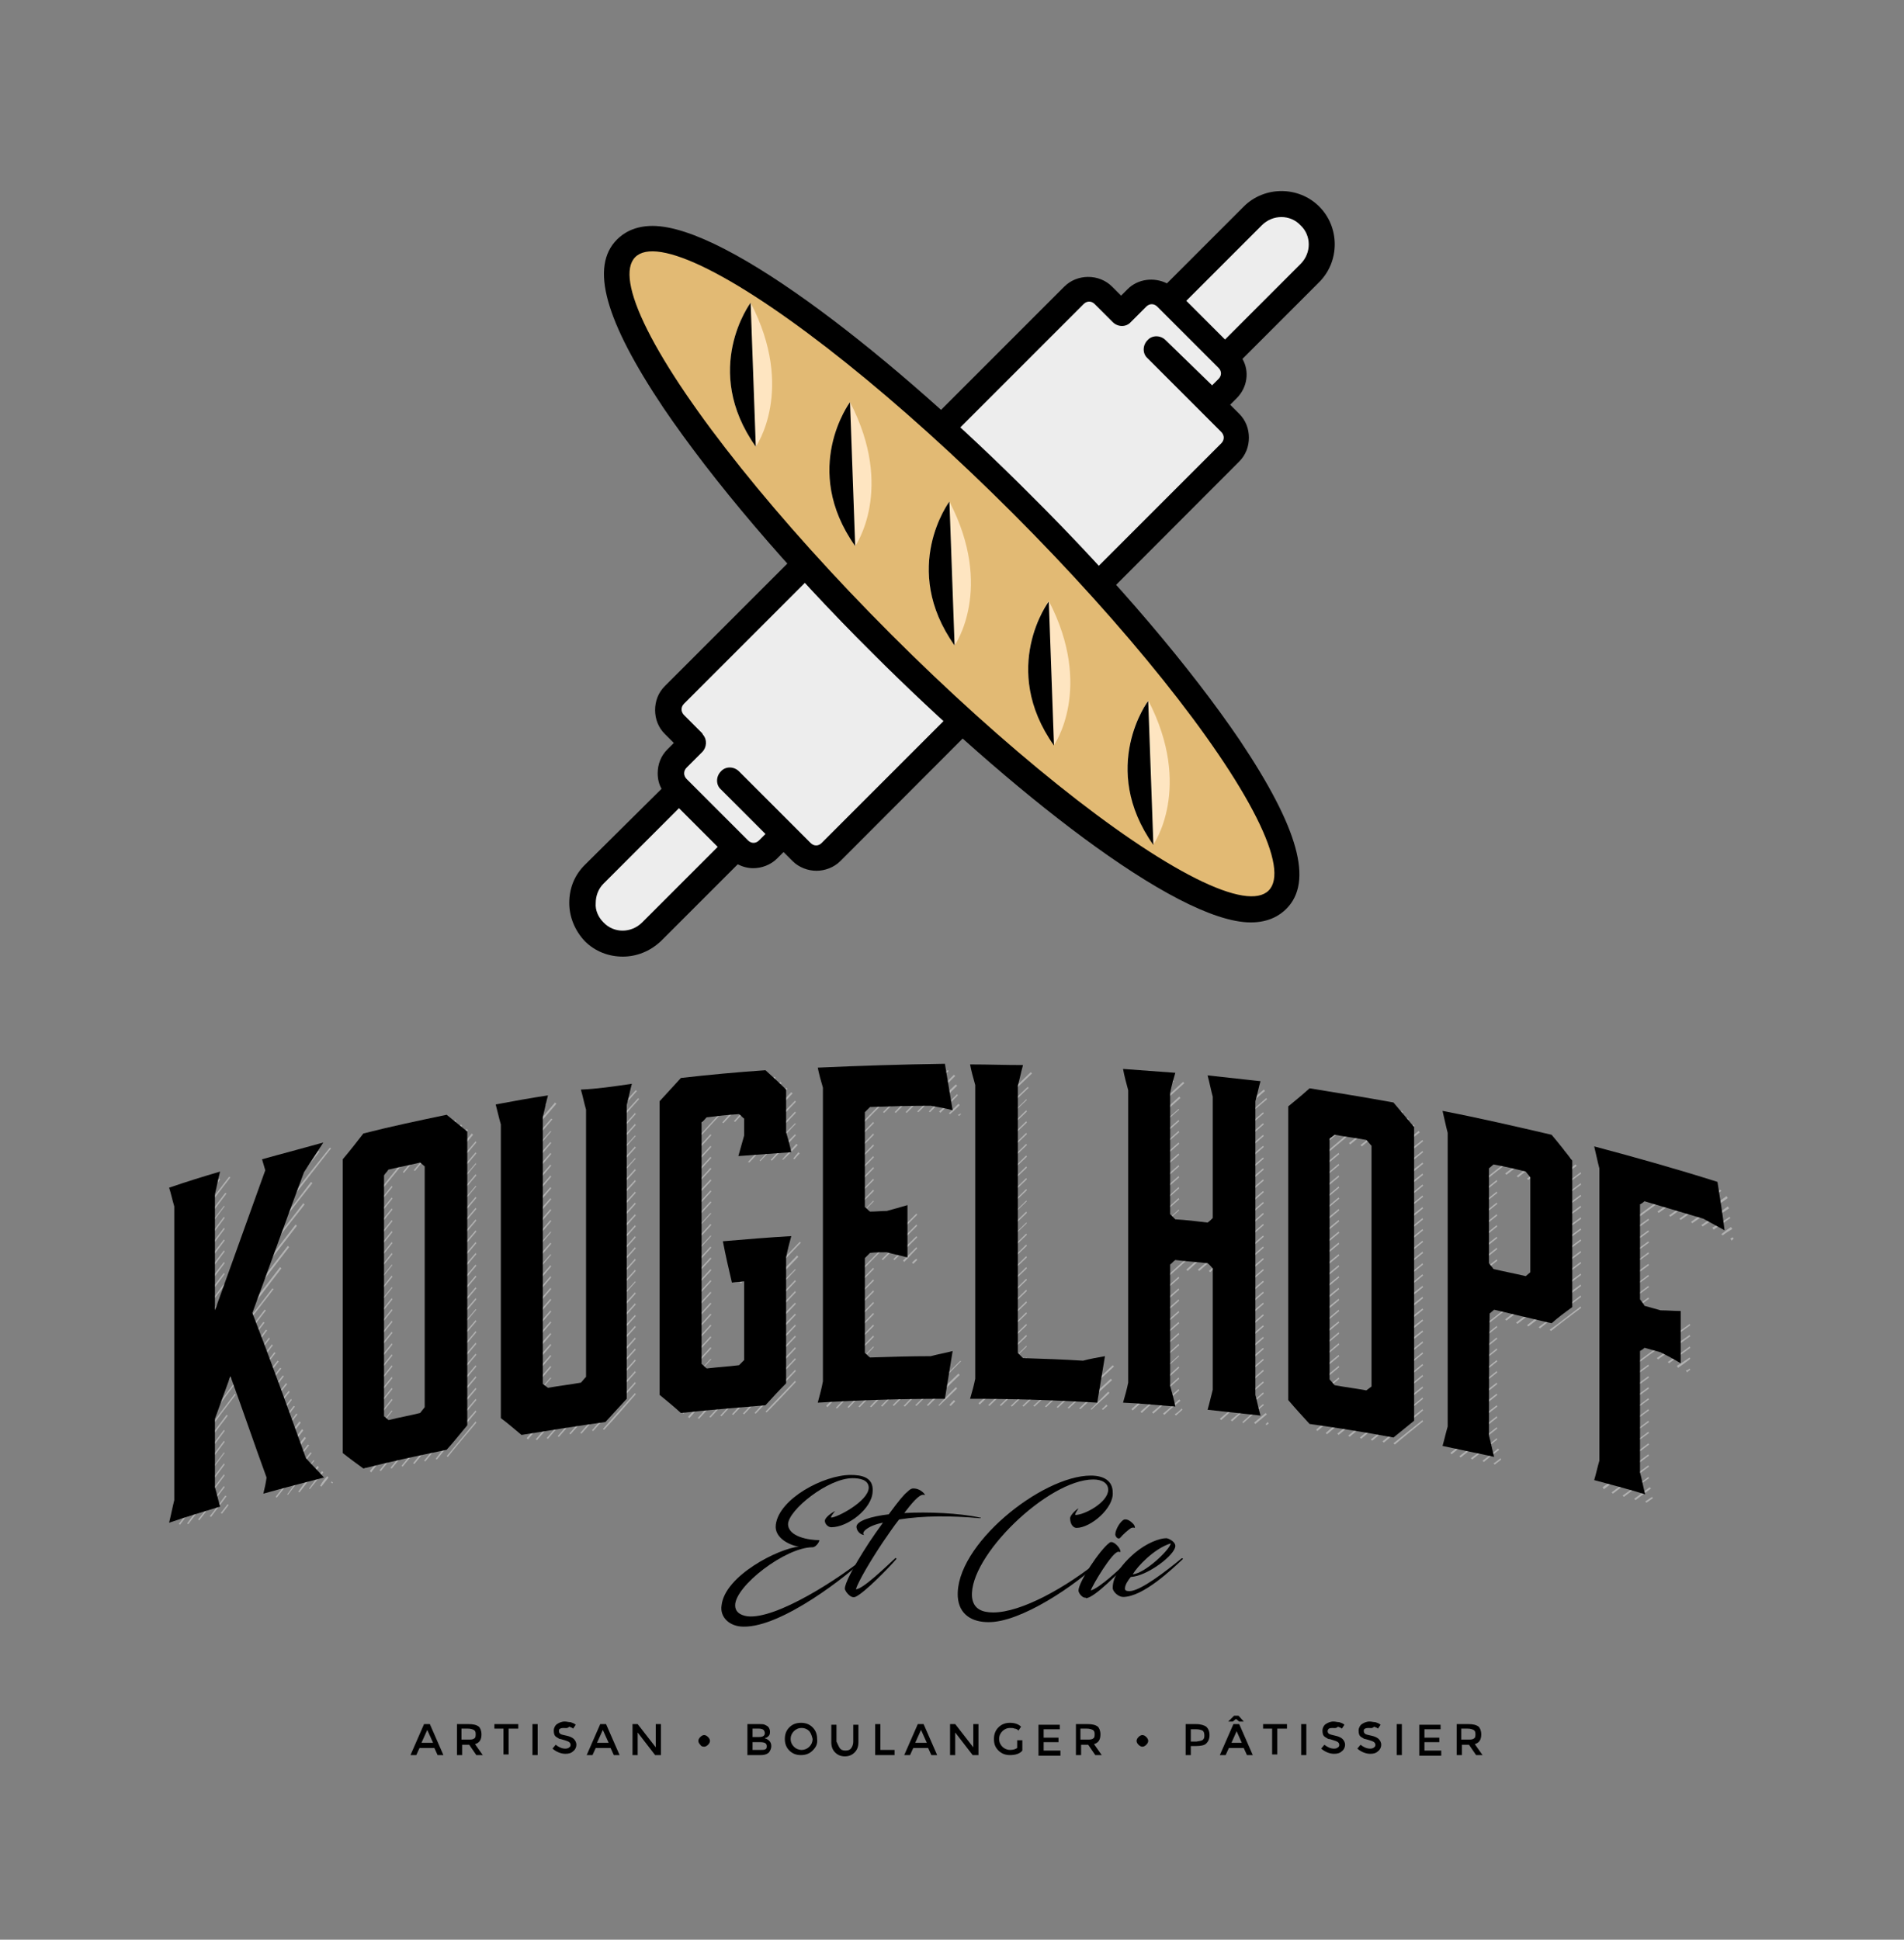 <?xml version="1.0" encoding="utf-8"?>
<!-- Generator: Adobe Illustrator 21.1.0, SVG Export Plug-In . SVG Version: 6.00 Build 0)  -->
<svg version="1.1" id="Calque_1" xmlns="http://www.w3.org/2000/svg" xmlns:xlink="http://www.w3.org/1999/xlink" x="0px" y="0px"
	 viewBox="0 0 295 300.5" style="enable-background:new 0 0 295 300.5;" xml:space="preserve">
<rect x="0" y="0" width="295" height="300.5" fill="#808080" stroke="none"/>
<style type="text/css">
	.st0{fill:#B2B2B2;}
	.st1{fill:#EDEDED;}
	.st2{fill:#E2BA74;}
	.st3{fill:#FEE5C1;}
</style>
<g>
	<g>
		<g>
			<path class="st0" d="M34.7,226.7c0,0.1,0.1,0.1,0.1,0.2c-2.3,3.1-4.6,6.2-6.9,9.3c-0.1,0-0.1-0.1-0.2-0.1
				C30.1,232.9,32.4,229.8,34.7,226.7z M28.9,184.2c0.1,0,0.1,0,0.2,0.1c-0.3,0.4-0.7,0.9-1,1.3c-0.1,0-0.1-0.1-0.2-0.1
				C28.2,185,28.5,184.6,28.9,184.2z M30.5,183.6c0.1,0,0.1,0,0.2,0.1c-0.8,1-1.6,2.1-2.3,3.1c-0.1,0-0.1-0.1-0.2-0.1
				C29,185.7,29.7,184.7,30.5,183.6z M34.7,225c0,0,0.1,0.1,0.1,0.1c-2.1,2.8-4.3,5.7-6.4,8.5c0,0-0.1-0.1-0.1-0.1
				C30.5,230.7,32.6,227.8,34.7,225z M33.9,182.6c0.1,0,0.1,0.1,0.2,0.1c-1.8,2.4-3.7,4.9-5.5,7.4c0-0.1-0.1-0.1-0.1-0.2
				C30.3,187.5,32.1,185,33.9,182.6z M32.3,183.1c0.1,0,0.1,0.1,0.2,0.1c-1.3,1.7-2.6,3.4-3.9,5.2c0-0.1-0.1-0.1-0.1-0.2
				C29.7,186.5,31,184.8,32.3,183.1z M35.5,182.3c0.1,0,0.1,0.1,0.2,0.1c-2.4,3.1-4.7,6.2-7.1,9.3c0,0-0.1-0.1-0.1-0.1
				C30.8,188.5,33.1,185.4,35.5,182.3z M34.9,184.8c0.1,0,0.1,0.1,0.2,0.1c-2.2,2.9-4.3,5.7-6.5,8.6c0-0.1-0.1-0.1-0.1-0.2
				C30.6,190.5,32.7,187.7,34.9,184.8z M34.7,186.8c0,0,0.1,0.1,0.1,0.1c-2.1,2.8-4.2,5.6-6.3,8.4c0,0-0.1-0.1-0.1-0.1
				C30.5,192.3,32.6,189.6,34.7,186.8z M34.7,188.5c0,0.1,0.1,0.1,0.1,0.2c-2.1,2.8-4.2,5.6-6.3,8.4c0-0.1-0.1-0.1-0.1-0.2
				C30.5,194.1,32.6,191.3,34.7,188.5z M34.7,190.2c0,0.1,0.1,0.1,0.1,0.2c-2.1,2.8-4.2,5.6-6.3,8.4c0-0.1-0.1-0.1-0.1-0.2
				C30.5,195.8,32.6,193,34.7,190.2z M34.7,192c0,0.1,0.1,0.1,0.1,0.2c-2.1,2.8-4.2,5.6-6.3,8.4c0-0.1-0.1-0.1-0.1-0.2
				C30.5,197.5,32.6,194.7,34.7,192z M45.8,189.7c0.1,0.1,0.1,0.1,0.2,0.2c-5.8,7.5-11.6,15.1-17.4,22.8c0-0.1-0.1-0.1-0.1-0.2
				C34.2,204.8,40,197.2,45.8,189.7z M34.7,193.7c0,0.1,0.1,0.1,0.1,0.2c-2.1,2.8-4.2,5.6-6.3,8.4c0-0.1-0.1-0.1-0.1-0.2
				C30.5,199.2,32.6,196.5,34.7,193.7z M34.7,195.5c0,0.1,0.1,0.1,0.1,0.2c-2.1,2.8-4.2,5.6-6.3,8.4c0-0.1-0.1-0.1-0.1-0.2
				C30.5,201,32.6,198.2,34.7,195.5z M44.6,193c0.1,0.1,0.1,0.1,0.2,0.2c-5.4,7-10.8,14-16.2,21.2c0,0-0.1-0.1-0.1-0.1
				C33.8,207.1,39.2,200,44.6,193z M34.7,197.2c0,0.1,0.1,0.1,0.1,0.2c-2.1,2.8-4.2,5.6-6.3,8.4c0-0.1-0.1-0.1-0.1-0.2
				C30.5,202.7,32.6,199.9,34.7,197.2z M43.4,196.3c0.1,0.1,0.1,0.1,0.2,0.2c-5,6.5-10,13-15,19.7c0-0.1-0.1-0.1-0.1-0.2
				C33.4,209.3,38.4,202.8,43.4,196.3z M34.7,198.9c0,0.1,0.1,0.1,0.1,0.2c-2.1,2.8-4.2,5.6-6.3,8.4c0-0.1-0.1-0.1-0.1-0.2
				C30.5,204.5,32.6,201.7,34.7,198.9z M34.7,200.7c0,0.1,0.1,0.1,0.1,0.2c-2.1,2.8-4.2,5.6-6.3,8.4c0-0.1-0.1-0.1-0.1-0.2
				C30.5,206.2,32.6,203.4,34.7,200.7z M42.2,199.6c0.1,0,0.1,0.1,0.2,0.1c-4.6,5.9-9.2,12-13.8,18.1c0-0.1-0.1-0.1-0.1-0.2
				C33,211.6,37.6,205.5,42.2,199.6z M34.7,202.4c0,0,0.1,0.1,0.1,0.1c-2.1,2.8-4.2,5.6-6.3,8.4c0,0-0.1-0.1-0.1-0.1
				C30.5,208,32.6,205.2,34.7,202.4z M41,202.9c0.1,0,0.1,0.1,0.2,0.1c-4.2,5.4-8.4,11-12.6,16.5c0-0.1-0.1-0.1-0.1-0.2
				C32.6,213.9,36.8,208.4,41,202.9z M40.8,204.8c0.1,0,0.1,0.1,0.2,0.1c-4.2,5.4-8.3,10.8-12.4,16.4c0-0.1-0.1-0.1-0.1-0.2
				C32.6,215.6,36.7,210.2,40.8,204.8z M41.2,206c0.1,0,0.1,0.1,0.2,0.1c-4.3,5.6-8.6,11.2-12.8,17c0-0.1-0.1-0.1-0.1-0.2
				C32.7,217.2,37,211.6,41.2,206z M41.7,207.2c0,0.1,0.1,0.1,0.1,0.2c-4.4,5.7-8.9,11.6-13.2,17.5c0-0.1-0.1-0.1-0.1-0.2
				C32.9,218.7,37.3,212.9,41.7,207.2z M36.4,215.9c0,0.1,0.1,0.1,0.1,0.2c-2.7,3.5-5.3,7-7.9,10.6c0-0.1-0.1-0.1-0.1-0.2
				C31.1,222.9,33.8,219.3,36.4,215.9z M35.1,219.2c0.1,0,0.1,0.1,0.2,0.1c-2.3,3-4.5,6-6.7,9c0-0.1-0.1-0.1-0.1-0.2
				C30.7,225.1,32.9,222.1,35.1,219.2z M34.7,221.5c0,0.1,0.1,0.1,0.1,0.2c-2.1,2.8-4.2,5.6-6.3,8.4c0-0.1-0.1-0.1-0.1-0.2
				C30.5,227.1,32.6,224.3,34.7,221.5z M34.7,223.2c0,0.1,0.1,0.1,0.1,0.2c-2.1,2.8-4.2,5.6-6.3,8.4c0-0.1-0.1-0.1-0.1-0.2
				C30.5,228.8,32.6,226,34.7,223.2z M34.7,228.4c0,0.1,0.1,0.1,0.1,0.2c-1.9,2.5-3.7,5-5.6,7.5c-0.1,0-0.1,0-0.2-0.1
				C30.9,233.5,32.8,230.9,34.7,228.4z M34.7,230.2c0,0.1,0.1,0.1,0.1,0.2c-1.3,1.7-2.6,3.4-3.9,5.1c-0.1,0-0.1,0-0.2-0.1
				C32.1,233.7,33.4,231.9,34.7,230.2z M34.9,231.7c0.1,0,0.1,0.1,0.2,0.1c-0.8,1.1-1.6,2.1-2.4,3.2c-0.1,0-0.1-0.1-0.2-0.1
				C33.3,233.9,34.1,232.8,34.9,231.7z M35.3,233c0,0.1,0.1,0.1,0.1,0.2c-0.3,0.4-0.7,0.9-1,1.3c-0.1,0-0.1-0.1-0.2-0.1
				C34.6,233.9,34.9,233.5,35.3,233z M47,186.4c0.1,0.1,0.1,0.1,0.2,0.2c-3.9,4.9-7.7,9.9-11.6,15c-0.1,0-0.1-0.1-0.2-0.1
				C39.3,196.3,43.2,191.3,47,186.4z M48.2,183.1c0.1,0.1,0.1,0.1,0.2,0.2c-3.9,4.9-7.7,9.9-11.6,15c-0.1,0-0.1-0.1-0.2-0.1
				C40.5,193,44.4,188.1,48.2,183.1z M42.1,208.3c0.1,0,0.1,0.1,0.2,0.1c-1.6,2.1-3.2,4.1-4.8,6.2c-0.1,0-0.1-0.1-0.2-0.1
				C38.9,212.5,40.5,210.4,42.1,208.3z M51.1,177.8c0.1,0,0.1,0.1,0.2,0.1c-4.4,5.6-8.9,11.3-13.3,17.1c-0.1,0-0.1-0.1-0.2-0.1
				C42.2,189.1,46.6,183.4,51.1,177.8z M42.5,209.5c0.1,0,0.1,0.1,0.2,0.1c-1.6,2.1-3.2,4.1-4.8,6.2c0-0.1-0.1-0.1-0.1-0.2
				C39.4,213.6,40.9,211.6,42.5,209.5z M43,210.8c0.1,0,0.1,0.1,0.2,0.1c-1.6,2.1-3.2,4.1-4.8,6.2c-0.1,0-0.1-0.1-0.2-0.1
				C39.8,214.8,41.4,212.8,43,210.8z M43.4,211.9c0.1,0,0.1,0.1,0.2,0.1c-1.6,2.1-3.2,4.1-4.8,6.2c-0.1,0-0.1-0.1-0.2-0.1
				C40.2,216.1,41.8,214,43.4,211.9z M49.3,178.3c0.1,0,0.1,0.1,0.2,0.1c-3.4,4.4-6.9,8.8-10.3,13.3c-0.1,0-0.1-0.1-0.2-0.1
				C42.4,187.1,45.9,182.7,49.3,178.3z M43.8,213.1c0.1,0,0.1,0.1,0.2,0.1c-1.6,2.1-3.2,4.1-4.8,6.2c-0.1,0-0.1-0.1-0.2-0.1
				C40.6,217.2,42.2,215.2,43.8,213.1z M44.3,214.3c0.1,0,0.1,0.1,0.2,0.1c-1.6,2-3.2,4.1-4.8,6.2c-0.1,0-0.1-0.1-0.2-0.1
				C41.1,218.4,42.7,216.4,44.3,214.3z M44.7,215.5c0.1,0,0.1,0.1,0.2,0.1c-1.6,2-3.2,4.1-4.8,6.2c-0.1,0-0.1-0.1-0.2-0.1
				C41.5,219.6,43.1,217.5,44.7,215.5z M47.6,178.7c0.1,0,0.1,0.1,0.2,0.1c-2.5,3.2-5,6.4-7.5,9.6c0-0.1-0.1-0.1-0.1-0.2
				C42.7,185.1,45.2,181.9,47.6,178.7z M45.1,216.7c0,0.1,0.1,0.1,0.1,0.2c-1.6,2-3.2,4.1-4.8,6.2c-0.1,0-0.1-0.1-0.2-0.1
				C41.9,220.8,43.5,218.7,45.1,216.7z M45.5,217.8c0.1,0,0.1,0.1,0.2,0.1c-1.6,2.1-3.2,4.1-4.8,6.2c0-0.1-0.1-0.1-0.1-0.2
				C42.4,221.9,43.9,219.9,45.5,217.8z M45.9,219c0.1,0,0.1,0.1,0.2,0.1c-1.6,2-3.2,4.1-4.8,6.2c-0.1,0-0.1-0.1-0.2-0.1
				C42.8,223.2,44.4,221.1,45.9,219z M45.9,179.2c0.1,0,0.1,0.1,0.2,0.1c-1.5,2-3,3.9-4.5,5.9c-0.1,0-0.1-0.1-0.2-0.1
				C42.9,183.1,44.4,181.1,45.9,179.2z M46.4,220.2c0.1,0.1,0.1,0.1,0.2,0.2c-1.6,2.1-3.2,4.1-4.8,6.2c-0.1,0-0.1-0.1-0.2-0.1
				C43.2,224.4,44.8,222.3,46.4,220.2z M46.8,221.4c0.1,0.1,0.1,0.1,0.2,0.2c-1.6,2.1-3.2,4.1-4.8,6.2c0-0.1-0.1-0.1-0.1-0.2
				C43.6,225.5,45.2,223.5,46.8,221.4z M42.4,180.1c0.1,0,0.1,0.1,0.2,0.1c-0.1,0.2-0.2,0.3-0.3,0.5c-0.1,0-0.1-0.1-0.2-0.1
				C42.2,180.4,42.3,180.3,42.4,180.1z M44.2,179.6c0.1,0,0.1,0.1,0.2,0.1c-0.6,0.8-1.2,1.5-1.7,2.3c-0.1,0-0.1-0.1-0.2-0.1
				C43,181.1,43.6,180.4,44.2,179.6z M47.2,222.6c0.1,0.1,0.1,0.1,0.2,0.2c-1.6,2.1-3.2,4.1-4.8,6.2c-0.1,0-0.1-0.1-0.2-0.1
				C44,226.7,45.6,224.6,47.2,222.6z M47.7,223.8c0.1,0,0.1,0.1,0.2,0.1c-1.8,2.2-3.5,4.5-5.2,6.7c0-0.1-0.1-0.1-0.1-0.2
				C44.2,228.2,46,226,47.7,223.8z M48.1,225c0.1,0,0.1,0.1,0.2,0.1c-1.8,2.3-3.6,4.6-5.4,6.9c-0.1,0-0.1-0.1-0.2-0.1
				C44.5,229.6,46.3,227.3,48.1,225z M48.6,226.2c0,0,0.1,0.1,0.1,0.1c-1.4,1.7-2.7,3.5-4.1,5.3c0,0-0.1-0.1-0.1-0.1
				C45.8,229.7,47.2,227.9,48.6,226.2z M49.2,227.1c0.1,0.1,0.1,0.1,0.2,0.2c-1,1.3-2,2.6-3,3.9c-0.1,0-0.1-0.1-0.2-0.1
				C47.2,229.7,48.2,228.4,49.2,227.1z M49.9,227.9c0.1,0.1,0.1,0.1,0.2,0.2c-0.7,0.9-1.4,1.7-2.1,2.6c0,0-0.1-0.1-0.1-0.1
				C48.6,229.6,49.2,228.8,49.9,227.9z M50.7,228.7c0.1,0.1,0.1,0.1,0.2,0.2c-0.4,0.5-0.7,0.9-1.1,1.4c-0.1,0-0.1-0.1-0.2-0.1
				C49.9,229.6,50.3,229.1,50.7,228.7z M51.4,229.5c0.1,0.1,0.1,0.1,0.2,0.2c0,0-0.1,0.1-0.1,0.1c-0.1,0-0.1-0.1-0.2-0.1
				C51.3,229.6,51.4,229.5,51.4,229.5z"/>
			<path class="st0" d="M67.2,174.1c0.1,0,0.1,0.1,0.2,0.1c-4.3,5.2-8.6,10.6-13,16c0-0.1-0.1-0.1-0.1-0.2
				C58.6,184.6,62.9,179.3,67.2,174.1z M65.5,174.5c0,0,0.1,0.1,0.1,0.1c-3.7,4.6-7.5,9.2-11.2,13.8c0,0-0.1-0.1-0.1-0.1
				C58,183.6,61.8,179,65.5,174.5z M63.7,174.8c0.1,0,0.1,0.1,0.2,0.1c-3.2,3.9-6.3,7.8-9.5,11.8c0-0.1-0.1-0.1-0.1-0.2
				C57.4,182.6,60.6,178.7,63.7,174.8z M62,175.2c0,0,0.1,0.1,0.1,0.1c-2.6,3.2-5.2,6.4-7.7,9.6c0,0-0.1-0.1-0.1-0.1
				C56.9,181.6,59.5,178.4,62,175.2z M60.3,175.6c0.1,0,0.1,0.1,0.2,0.1c-2,2.5-4,5-6,7.5c0-0.1-0.1-0.1-0.1-0.2
				C56.3,180.5,58.3,178.1,60.3,175.6z M58.6,176c0.1,0,0.1,0.1,0.2,0.1c-1.4,1.8-2.9,3.6-4.3,5.4c0-0.1-0.1-0.1-0.1-0.2
				C55.7,179.5,57.2,177.8,58.6,176z M60.7,183.7c0,0.1,0.1,0.1,0.1,0.2c-2.1,2.6-4.3,5.3-6.4,8c0-0.1-0.1-0.1-0.1-0.2
				C56.5,189,58.6,186.3,60.7,183.7z M60.7,185.5c0,0.1,0.1,0.1,0.1,0.2c-2.1,2.6-4.3,5.3-6.4,8c0-0.1-0.1-0.1-0.1-0.2
				C56.5,190.8,58.6,188.1,60.7,185.5z M60.7,187.2c0,0.1,0.1,0.1,0.1,0.2c-2.1,2.6-4.3,5.3-6.4,8c0-0.1-0.1-0.1-0.1-0.2
				C56.5,192.5,58.6,189.8,60.7,187.2z M60.7,189c0,0.1,0.1,0.1,0.1,0.2c-2.1,2.6-4.3,5.3-6.4,8c0-0.1-0.1-0.1-0.1-0.2
				C56.5,194.3,58.6,191.6,60.7,189z M60.7,190.7c0,0.1,0.1,0.1,0.1,0.2c-2.1,2.6-4.3,5.3-6.4,8c0-0.1-0.1-0.1-0.1-0.2
				C56.5,196,58.6,193.3,60.7,190.7z M60.7,192.4c0,0.1,0.1,0.1,0.1,0.2c-2.1,2.6-4.3,5.3-6.4,8c0-0.1-0.1-0.1-0.1-0.2
				C56.5,197.8,58.6,195.1,60.7,192.4z M60.7,194.1c0,0.1,0.1,0.1,0.1,0.2c-2.1,2.6-4.3,5.3-6.4,8c0-0.1-0.1-0.1-0.1-0.2
				C56.5,199.5,58.6,196.8,60.7,194.1z M60.7,195.9c0,0,0.1,0.1,0.1,0.1c-2.1,2.6-4.3,5.3-6.4,8c0,0-0.1-0.1-0.1-0.1
				C56.5,201.2,58.6,198.6,60.7,195.9z M60.7,197.6c0,0.1,0.1,0.1,0.1,0.2c-2.1,2.6-4.3,5.3-6.4,8c0-0.1-0.1-0.1-0.1-0.2
				C56.5,202.9,58.6,200.3,60.7,197.6z M60.7,199.4c0,0,0.1,0.1,0.1,0.1c-2.1,2.6-4.3,5.3-6.4,8c0,0-0.1-0.1-0.1-0.1
				C56.5,204.7,58.6,202,60.7,199.4z M60.7,201.1c0,0.1,0.1,0.1,0.1,0.2c-2.1,2.6-4.3,5.3-6.4,8c0-0.1-0.1-0.1-0.1-0.2
				C56.5,206.4,58.6,203.8,60.7,201.1z M60.7,202.8c0,0.1,0.1,0.1,0.1,0.2c-2.1,2.6-4.3,5.3-6.4,8c0-0.1-0.1-0.1-0.1-0.2
				C56.5,208.1,58.6,205.5,60.7,202.8z M60.7,204.6c0,0.1,0.1,0.1,0.1,0.2c-2.1,2.6-4.3,5.3-6.4,8c0-0.1-0.1-0.1-0.1-0.2
				C56.5,209.9,58.6,207.2,60.7,204.6z M60.7,206.3c0,0.1,0.1,0.1,0.1,0.2c-2.1,2.6-4.3,5.3-6.4,8c0-0.1-0.1-0.1-0.1-0.2
				C56.5,211.6,58.6,208.9,60.7,206.3z M60.7,208.1c0,0.1,0.1,0.1,0.1,0.2c-2.1,2.6-4.3,5.3-6.4,8c0-0.1-0.1-0.1-0.1-0.2
				C56.5,213.4,58.6,210.7,60.7,208.1z M60.7,209.8c0,0.1,0.1,0.1,0.1,0.2c-2.1,2.6-4.3,5.3-6.4,8c0-0.1-0.1-0.1-0.1-0.2
				C56.5,215.1,58.6,212.4,60.7,209.8z M60.7,211.5c0,0.1,0.1,0.1,0.1,0.2c-2.1,2.6-4.3,5.3-6.4,8c0-0.1-0.1-0.1-0.1-0.2
				C56.5,216.9,58.6,214.2,60.7,211.5z M60.7,213.3c0,0.1,0.1,0.1,0.1,0.2c-2.1,2.6-4.3,5.3-6.4,8c0-0.1-0.1-0.1-0.1-0.2
				C56.5,218.6,58.6,215.9,60.7,213.3z M60.7,215c0,0.1,0.1,0.1,0.1,0.2c-2.1,2.6-4.3,5.3-6.4,8c0-0.1-0.1-0.1-0.1-0.2
				C56.5,220.3,58.6,217.7,60.7,215z M60.7,216.7c0,0.1,0.1,0.1,0.1,0.2c-2.1,2.6-4.3,5.3-6.4,8c0-0.1-0.1-0.1-0.1-0.2
				C56.5,222.1,58.6,219.4,60.7,216.7z M60.7,218.5c0,0,0.1,0.1,0.1,0.1c-2,2.5-4,5-6,7.5c0,0-0.1-0.1-0.1-0.1
				C56.7,223.5,58.7,221,60.7,218.5z M60.7,220.1c0.1,0.1,0.1,0.1,0.2,0.2c-1.7,2.1-3.5,4.3-5.2,6.5c0-0.1-0.1-0.1-0.1-0.2
				C57.3,224.4,59,222.3,60.7,220.1z M61.8,220.7c0.1,0,0.1,0.1,0.2,0.1c-1.8,2.2-3.6,4.5-5.4,6.7c-0.1-0.1-0.1-0.1-0.2-0.2
				C58.2,225.1,60,222.9,61.8,220.7z M63.5,220.3c0.1,0,0.1,0.1,0.2,0.1c-2.1,2.5-4.2,5.1-6.2,7.7c-0.1-0.1-0.1-0.1-0.2-0.2
				C59.4,225.3,61.4,222.8,63.5,220.3z M65.2,219.9c0.1,0,0.1,0.1,0.2,0.1c-2.2,2.6-4.3,5.3-6.4,7.9c-0.1,0-0.1-0.1-0.2-0.1
				C60.9,225.2,63.1,222.5,65.2,219.9z M73.7,211.5c0,0.1,0.1,0.1,0.1,0.2c-4.4,5.2-8.7,10.5-13.1,15.8c-0.1,0-0.1-0.1-0.2-0.1
				C64.9,222,69.3,216.7,73.7,211.5z M73.7,213.2c0,0.1,0.1,0.1,0.1,0.2c-3.8,4.5-7.6,9.1-11.4,13.8c-0.1,0-0.1-0.1-0.2-0.1
				C66,222.4,69.8,217.8,73.7,213.2z M68.9,173.7c0.1,0,0.1,0.1,0.2,0.1c-2.2,2.6-4.4,5.3-6.5,7.9c-0.1,0-0.1-0.1-0.2-0.1
				C64.5,179,66.7,176.4,68.9,173.7z M73.7,215c0,0.1,0.1,0.1,0.1,0.2c-3.2,3.8-6.4,7.7-9.6,11.6c-0.1,0-0.1-0.1-0.2-0.1
				C67.2,222.7,70.4,218.8,73.7,215z M70.5,173.5c0.1,0.1,0.1,0.1,0.2,0.2c-2.1,2.6-4.3,5.1-6.4,7.7c-0.1,0-0.1-0.1-0.2-0.1
				C66.3,178.7,68.4,176.1,70.5,173.5z M73.7,216.7c0,0.1,0.1,0.1,0.1,0.2c-2.6,3.1-5.3,6.3-7.9,9.5c-0.1,0-0.1-0.1-0.2-0.1
				C68.4,223.1,71,219.9,73.7,216.7z M71.4,174.2c0.1,0.1,0.1,0.1,0.2,0.2c-1.9,2.2-3.7,4.4-5.6,6.7c-0.1,0-0.1-0.1-0.2-0.1
				C67.7,178.7,69.6,176.4,71.4,174.2z M72.3,174.9c0.1,0.1,0.1,0.1,0.2,0.2c-1.8,2.1-3.5,4.3-5.3,6.4c-0.1-0.1-0.1-0.1-0.2-0.2
				C68.8,179.2,70.5,177,72.3,174.9z M73.1,175.6c0.1,0.1,0.1,0.1,0.2,0.2c-2,2.4-4,4.8-6.1,7.3c0-0.1-0.1-0.1-0.1-0.2
				C69.1,180.4,71.1,178,73.1,175.6z M73.7,176.8c0,0.1,0.1,0.1,0.1,0.2c-2.2,2.6-4.4,5.2-6.5,7.9c0-0.1-0.1-0.1-0.1-0.2
				C69.3,182,71.5,179.4,73.7,176.8z M73.7,178.5c0,0.1,0.1,0.1,0.1,0.2c-2.2,2.6-4.4,5.2-6.5,7.9c0-0.1-0.1-0.1-0.1-0.2
				C69.3,183.7,71.5,181.1,73.7,178.5z M73.7,180.2c0,0,0.1,0.1,0.1,0.1c-2.2,2.6-4.4,5.2-6.5,7.9c0,0-0.1-0.1-0.1-0.1
				C69.3,185.5,71.5,182.8,73.7,180.2z M73.7,181.9c0,0.1,0.1,0.1,0.1,0.2c-2.2,2.6-4.4,5.2-6.5,7.9c0-0.1-0.1-0.1-0.1-0.2
				C69.3,187.2,71.5,184.6,73.7,181.9z M73.7,183.7c0,0,0.1,0.1,0.1,0.1c-2.2,2.6-4.4,5.2-6.5,7.9c0,0-0.1-0.1-0.1-0.1
				C69.3,188.9,71.5,186.3,73.7,183.7z M73.7,185.4c0,0.1,0.1,0.1,0.1,0.2c-2.2,2.6-4.4,5.2-6.5,7.9c0-0.1-0.1-0.1-0.1-0.2
				C69.3,190.7,71.5,188,73.7,185.4z M73.7,187.1c0,0.1,0.1,0.1,0.1,0.2c-2.2,2.6-4.4,5.2-6.5,7.9c0-0.1-0.1-0.1-0.1-0.2
				C69.3,192.4,71.5,189.7,73.7,187.1z M73.7,188.9c0,0.1,0.1,0.1,0.1,0.2c-2.2,2.6-4.4,5.2-6.5,7.9c0-0.1-0.1-0.1-0.1-0.2
				C69.3,194.1,71.5,191.5,73.7,188.9z M73.7,190.6c0,0.1,0.1,0.1,0.1,0.2c-2.2,2.6-4.4,5.2-6.5,7.9c0-0.1-0.1-0.1-0.1-0.2
				C69.3,195.8,71.5,193.2,73.7,190.6z M73.7,192.4c0,0.1,0.1,0.1,0.1,0.2c-2.2,2.6-4.4,5.2-6.5,7.9c0-0.1-0.1-0.1-0.1-0.2
				C69.3,197.6,71.5,195,73.7,192.4z M73.7,194.1c0,0.1,0.1,0.1,0.1,0.2c-2.2,2.6-4.4,5.2-6.5,7.9c0-0.1-0.1-0.1-0.1-0.2
				C69.3,199.3,71.5,196.7,73.7,194.1z M73.7,195.9c0,0.1,0.1,0.1,0.1,0.2c-2.2,2.6-4.4,5.2-6.5,7.9c0-0.1-0.1-0.1-0.1-0.2
				C69.3,201.1,71.5,198.5,73.7,195.9z M73.7,197.6c0,0.1,0.1,0.1,0.1,0.2c-2.2,2.6-4.4,5.2-6.5,7.9c0-0.1-0.1-0.1-0.1-0.2
				C69.3,202.8,71.5,200.2,73.7,197.6z M73.7,199.4c0,0.1,0.1,0.1,0.1,0.2c-2.2,2.6-4.4,5.2-6.5,7.9c0-0.1-0.1-0.1-0.1-0.2
				C69.3,204.6,71.5,202,73.7,199.4z M73.7,201.1c0,0.1,0.1,0.1,0.1,0.2c-2.2,2.6-4.4,5.2-6.5,7.9c0-0.1-0.1-0.1-0.1-0.2
				C69.3,206.3,71.5,203.7,73.7,201.1z M73.7,202.8c0,0,0.1,0.1,0.1,0.1c-2.2,2.6-4.4,5.2-6.5,7.9c0,0-0.1-0.1-0.1-0.1
				C69.3,208.1,71.5,205.4,73.7,202.8z M73.7,204.5c0,0.1,0.1,0.1,0.1,0.2c-2.2,2.6-4.4,5.2-6.5,7.9c0-0.1-0.1-0.1-0.1-0.2
				C69.3,209.8,71.5,207.1,73.7,204.5z M73.7,206.2c0,0.1,0.1,0.1,0.1,0.2c-2.2,2.6-4.4,5.2-6.5,7.9c0-0.1-0.1-0.1-0.1-0.2
				C69.3,211.5,71.5,208.9,73.7,206.2z M73.7,208c0,0.1,0.1,0.1,0.1,0.2c-2.2,2.6-4.4,5.2-6.5,7.9c0-0.1-0.1-0.1-0.1-0.2
				C69.3,213.2,71.5,210.6,73.7,208z M73.7,209.7c0,0.1,0.1,0.1,0.1,0.2c-2.2,2.6-4.4,5.2-6.5,7.9c0-0.1-0.1-0.1-0.1-0.2
				C69.3,215,71.5,212.3,73.7,209.7z M73.7,218.5c0,0.1,0.1,0.1,0.1,0.2c-2,2.4-4.1,4.9-6.1,7.4c-0.1,0-0.1-0.1-0.2-0.1
				C69.5,223.4,71.6,220.9,73.7,218.5z M73.7,220.2c0,0.1,0.1,0.1,0.1,0.2c-1.5,1.8-3,3.5-4.4,5.3c-0.1,0-0.1-0.1-0.2-0.1
				C70.7,223.8,72.2,222,73.7,220.2z"/>
			<path class="st0" d="M79.3,171.8c0.1,0,0.1,0.1,0.2,0.1c-0.3,0.4-0.7,0.8-1,1.2c-0.1-0.1-0.1-0.1-0.2-0.2
				C78.6,172.5,78.9,172.1,79.3,171.8z M81,171.5c0.1,0,0.1,0.1,0.2,0.1c-0.8,0.9-1.6,1.9-2.4,2.8c-0.1-0.1-0.1-0.1-0.2-0.2
				C79.4,173.3,80.2,172.4,81,171.5z M84.5,170.9c0.1,0,0.1,0.1,0.2,0.1c-1.9,2.2-3.8,4.4-5.7,6.6c0-0.1-0.1-0.1-0.1-0.2
				C80.7,175.2,82.6,173.1,84.5,170.9z M82.7,171.2c0.1,0,0.1,0.1,0.2,0.1c-1.3,1.5-2.6,3.1-4,4.6c0-0.1-0.1-0.1-0.1-0.2
				C80.2,174.2,81.5,172.7,82.7,171.2z M86,170.8c0.1,0.1,0.1,0.1,0.2,0.2c-2.4,2.8-4.8,5.6-7.2,8.4c0,0-0.1-0.1-0.1-0.1
				C81.2,176.4,83.6,173.6,86,170.8z M85.4,173.3c0.1,0,0.1,0.1,0.2,0.1c-2.2,2.6-4.4,5.1-6.6,7.7c0-0.1-0.1-0.1-0.1-0.2
				C81,178.3,83.2,175.8,85.4,173.3z M85.3,175.2c0,0,0.1,0.1,0.1,0.1c-2.1,2.5-4.3,5-6.4,7.5c0,0-0.1-0.1-0.1-0.1
				C81,180.2,83.1,177.7,85.3,175.2z M85.3,176.9c0,0.1,0.1,0.1,0.1,0.2c-2.1,2.5-4.3,5-6.4,7.5c0-0.1-0.1-0.1-0.1-0.2
				C81,181.9,83.1,179.4,85.3,176.9z M85.3,178.6c0,0.1,0.1,0.1,0.1,0.2c-2.1,2.5-4.3,5-6.4,7.5c0-0.1-0.1-0.1-0.1-0.2
				C81,183.6,83.1,181.1,85.3,178.6z M85.3,180.4c0,0.1,0.1,0.1,0.1,0.2c-2.1,2.5-4.3,5-6.4,7.5c0-0.1-0.1-0.1-0.1-0.2
				C81,185.4,83.1,182.9,85.3,180.4z M85.3,182.1c0,0.1,0.1,0.1,0.1,0.2c-2.1,2.5-4.3,5-6.4,7.5c0-0.1-0.1-0.1-0.1-0.2
				C81,187.1,83.1,184.6,85.3,182.1z M85.3,183.9c0,0.1,0.1,0.1,0.1,0.2c-2.1,2.5-4.3,5-6.4,7.5c0-0.1-0.1-0.1-0.1-0.2
				C81,188.8,83.1,186.3,85.3,183.9z M85.3,185.6c0,0.1,0.1,0.1,0.1,0.2c-2.1,2.5-4.3,5-6.4,7.5c0-0.1-0.1-0.1-0.1-0.2
				C81,190.6,83.1,188,85.3,185.6z M85.3,187.3c0,0.1,0.1,0.1,0.1,0.2c-2.1,2.5-4.3,5-6.4,7.5c0-0.1-0.1-0.1-0.1-0.2
				C81,192.3,83.1,189.8,85.3,187.3z M85.3,189c0,0.1,0.1,0.1,0.1,0.2c-2.1,2.5-4.3,5-6.4,7.5c0-0.1-0.1-0.1-0.1-0.2
				C81,194,83.1,191.5,85.3,189z M85.3,190.8c0,0,0.1,0.1,0.1,0.1c-2.1,2.5-4.3,5-6.4,7.5c0,0-0.1-0.1-0.1-0.1
				C81,195.8,83.1,193.3,85.3,190.8z M85.3,192.5c0,0.1,0.1,0.1,0.1,0.2c-2.1,2.5-4.3,5-6.4,7.5c0-0.1-0.1-0.1-0.1-0.2
				C81,197.5,83.1,195,85.3,192.5z M85.3,194.3c0,0,0.1,0.1,0.1,0.1c-2.1,2.5-4.3,5-6.4,7.5c0,0-0.1-0.1-0.1-0.1
				C81,199.3,83.1,196.8,85.3,194.3z M85.3,196c0,0.1,0.1,0.1,0.1,0.2c-2.1,2.5-4.3,5-6.4,7.5c0-0.1-0.1-0.1-0.1-0.2
				C81,201,83.1,198.5,85.3,196z M85.3,197.7c0,0.1,0.1,0.1,0.1,0.2c-2.1,2.5-4.3,5-6.4,7.5c0-0.1-0.1-0.1-0.1-0.2
				C81,202.7,83.1,200.2,85.3,197.7z M85.3,199.5c0,0.1,0.1,0.1,0.1,0.2c-2.1,2.5-4.3,5-6.4,7.5c0-0.1-0.1-0.1-0.1-0.2
				C81,204.5,83.1,202,85.3,199.5z M85.3,201.2c0,0.1,0.1,0.1,0.1,0.2c-2.1,2.5-4.3,5-6.4,7.5c0-0.1-0.1-0.1-0.1-0.2
				C81,206.2,83.1,203.7,85.3,201.2z M85.3,203c0,0.1,0.1,0.1,0.1,0.2c-2.1,2.5-4.3,5-6.4,7.5c0-0.1-0.1-0.1-0.1-0.2
				C81,208,83.1,205.5,85.3,203z M85.3,204.7c0,0.1,0.1,0.1,0.1,0.2c-2.1,2.5-4.3,5-6.4,7.5c0-0.1-0.1-0.1-0.1-0.2
				C81,209.7,83.1,207.2,85.3,204.7z M85.3,206.5c0,0.1,0.1,0.1,0.1,0.2c-2.1,2.5-4.3,5-6.4,7.5c0-0.1-0.1-0.1-0.1-0.2
				C81,211.4,83.1,208.9,85.3,206.5z M85.3,208.2c0,0.1,0.1,0.1,0.1,0.2c-2.1,2.5-4.3,5-6.4,7.5c0-0.1-0.1-0.1-0.1-0.2
				C81,213.1,83.1,210.6,85.3,208.2z M85.3,209.9c0,0.1,0.1,0.1,0.1,0.2c-2.1,2.5-4.3,5-6.4,7.5c0-0.1-0.1-0.1-0.1-0.2
				C81,214.9,83.1,212.4,85.3,209.9z M85.3,211.6c0,0.1,0.1,0.1,0.1,0.2c-2.1,2.5-4.3,5-6.4,7.5c0-0.1-0.1-0.1-0.1-0.2
				C81,216.6,83.1,214.1,85.3,211.6z M85.3,213.4c0,0,0.1,0.1,0.1,0.1c-2.1,2.4-4.2,4.8-6.2,7.3c0,0-0.1-0.1-0.1-0.1
				C81.1,218.2,83.2,215.8,85.3,213.4z M85.3,215.1c0,0.1,0.1,0.1,0.1,0.2c-1.8,2.1-3.6,4.1-5.3,6.2c-0.1-0.1-0.1-0.1-0.2-0.2
				C81.7,219.3,83.5,217.2,85.3,215.1z M86,216c0,0,0.1,0.1,0.1,0.1c-1.7,2-3.5,4.1-5.2,6.1c-0.1-0.1-0.1-0.1-0.2-0.2
				C82.5,220.1,84.3,218,86,216z M87.7,215.8c0.1,0,0.1,0.1,0.2,0.1c-2,2.4-4.1,4.7-6.1,7.1c-0.1-0.1-0.1-0.1-0.2-0.2
				C83.7,220.5,85.7,218.1,87.7,215.8z M89.5,215.5c0.1,0,0.1,0.1,0.2,0.1c-2.2,2.5-4.3,5-6.5,7.5c-0.1,0-0.1-0.1-0.2-0.1
				C85.1,220.5,87.3,218,89.5,215.5z M98.4,207.2c0,0.1,0.1,0.1,0.1,0.2c-4.5,5.1-9.1,10.2-13.6,15.5c-0.1,0-0.1-0.1-0.2-0.1
				C89.3,217.5,93.8,212.3,98.4,207.2z M98.4,208.9c0,0.1,0.1,0.1,0.1,0.2c-4,4.4-7.9,8.9-11.9,13.5c-0.1,0-0.1-0.1-0.2-0.1
				C90.4,217.9,94.4,213.3,98.4,208.9z M98.4,210.6c0,0.1,0.1,0.1,0.1,0.2c-3.4,3.8-6.7,7.6-10.1,11.4c-0.1,0-0.1-0.1-0.2-0.1
				C91.6,218.3,95,214.4,98.4,210.6z M98.4,212.4c0,0.1,0.1,0.1,0.1,0.2c-2.8,3.1-5.6,6.3-8.4,9.5c-0.1,0-0.1-0.1-0.2-0.1
				C92.8,218.7,95.6,215.5,98.4,212.4z M91.4,169.8c0.1,0,0.1,0.1,0.2,0.1c-0.1,0.2-0.2,0.3-0.3,0.5c-0.1-0.1-0.1-0.1-0.2-0.2
				C91.2,170.1,91.3,169.9,91.4,169.8z M93.2,169.6c0.1,0,0.1,0.1,0.2,0.1c-0.6,0.7-1.1,1.3-1.7,2c-0.1-0.1-0.1-0.1-0.2-0.2
				C92,170.9,92.6,170.2,93.2,169.6z M98.4,214.1c0,0.1,0.1,0.1,0.1,0.2c-2.2,2.5-4.4,4.9-6.6,7.4c-0.1,0-0.1-0.1-0.2-0.1
				C93.9,219.1,96.2,216.6,98.4,214.1z M94.9,169.3c0.1,0,0.1,0.1,0.2,0.1c-1.1,1.2-2.1,2.4-3.2,3.6c-0.1-0.1-0.1-0.1-0.2-0.2
				C92.8,171.7,93.9,170.5,94.9,169.3z M98.5,168.9c0.1,0,0.1,0.1,0.2,0.1c-2.2,2.5-4.4,5-6.7,7.5c0-0.1-0.1-0.1-0.1-0.2
				C94.1,173.8,96.3,171.3,98.5,168.9z M96.7,169.1c0.1,0,0.1,0.1,0.2,0.1c-1.6,1.8-3.2,3.7-4.9,5.5c0-0.1-0.1-0.1-0.1-0.2
				C93.5,172.7,95.1,170.9,96.7,169.1z M98.9,170.1c0,0.1,0.1,0.1,0.1,0.2c-2.3,2.6-4.7,5.2-7,7.9c0-0.1-0.1-0.1-0.1-0.2
				C94.2,175.4,96.5,172.7,98.9,170.1z M98.4,172.4c0,0.1,0.1,0.1,0.1,0.2c-2.2,2.4-4.3,4.9-6.5,7.4c0-0.1-0.1-0.1-0.1-0.2
				C94,177.3,96.2,174.9,98.4,172.4z M98.4,174.1c0,0.1,0.1,0.1,0.1,0.2c-2.2,2.4-4.3,4.9-6.5,7.4c0-0.1-0.1-0.1-0.1-0.2
				C94,179,96.2,176.6,98.4,174.1z M98.4,175.9c0,0,0.1,0.1,0.1,0.1c-2.2,2.4-4.3,4.9-6.5,7.4c0,0-0.1-0.1-0.1-0.1
				C94,180.8,96.2,178.3,98.4,175.9z M98.4,177.6c0,0.1,0.1,0.1,0.1,0.2c-2.2,2.4-4.3,4.9-6.5,7.4c0-0.1-0.1-0.1-0.1-0.2
				C94,182.5,96.2,180,98.4,177.6z M98.4,179.4c0,0,0.1,0.1,0.1,0.1c-2.2,2.4-4.3,4.9-6.5,7.4c0,0-0.1-0.1-0.1-0.1
				C94,184.3,96.2,181.8,98.4,179.4z M98.4,181.1c0,0.1,0.1,0.1,0.1,0.2c-2.2,2.4-4.3,4.9-6.5,7.4c0-0.1-0.1-0.1-0.1-0.2
				C94,186,96.2,183.5,98.4,181.1z M98.4,182.8c0,0.1,0.1,0.1,0.1,0.2c-2.2,2.4-4.3,4.9-6.5,7.4c0-0.1-0.1-0.1-0.1-0.2
				C94,187.7,96.2,185.2,98.4,182.8z M98.4,184.6c0,0.1,0.1,0.1,0.1,0.2c-2.2,2.4-4.3,4.9-6.5,7.4c0-0.1-0.1-0.1-0.1-0.2
				C94,189.5,96.2,187,98.4,184.6z M98.4,186.3c0,0.1,0.1,0.1,0.1,0.2c-2.2,2.4-4.3,4.9-6.5,7.4c0-0.1-0.1-0.1-0.1-0.2
				C94,191.2,96.2,188.7,98.4,186.3z M98.4,188.1c0,0.1,0.1,0.1,0.1,0.2c-2.2,2.4-4.3,4.9-6.5,7.4c0-0.1-0.1-0.1-0.1-0.2
				C94,192.9,96.2,190.5,98.4,188.1z M98.4,189.8c0,0.1,0.1,0.1,0.1,0.2c-2.2,2.4-4.3,4.9-6.5,7.4c0-0.1-0.1-0.1-0.1-0.2
				C94,194.7,96.2,192.2,98.4,189.8z M98.4,191.5c0,0.1,0.1,0.1,0.1,0.2c-2.2,2.4-4.3,4.9-6.5,7.4c0-0.1-0.1-0.1-0.1-0.2
				C94,196.4,96.2,194,98.4,191.5z M98.4,193.2c0,0.1,0.1,0.1,0.1,0.2c-2.2,2.4-4.3,4.9-6.5,7.4c0-0.1-0.1-0.1-0.1-0.2
				C94,198.1,96.2,195.7,98.4,193.2z M98.4,195c0,0.1,0.1,0.1,0.1,0.2c-2.2,2.4-4.3,4.9-6.5,7.4c0-0.1-0.1-0.1-0.1-0.2
				C94,199.9,96.2,197.5,98.4,195z M98.4,196.7c0,0.1,0.1,0.1,0.1,0.2c-2.2,2.4-4.3,4.9-6.5,7.4c0-0.1-0.1-0.1-0.1-0.2
				C94,201.6,96.2,199.2,98.4,196.7z M98.4,198.5c0,0,0.1,0.1,0.1,0.1c-2.2,2.4-4.3,4.9-6.5,7.4c0,0-0.1-0.1-0.1-0.1
				C94,203.4,96.2,200.9,98.4,198.5z M98.4,200.2c0,0.1,0.1,0.1,0.1,0.2c-2.2,2.4-4.3,4.9-6.5,7.4c0-0.1-0.1-0.1-0.1-0.2
				C94,205.1,96.2,202.6,98.4,200.2z M98.4,201.9c0,0.1,0.1,0.1,0.1,0.2c-2.2,2.4-4.3,4.9-6.5,7.4c0-0.1-0.1-0.1-0.1-0.2
				C94,206.8,96.2,204.3,98.4,201.9z M98.4,203.7c0,0.1,0.1,0.1,0.1,0.2c-2.2,2.4-4.3,4.9-6.5,7.4c0-0.1-0.1-0.1-0.1-0.2
				C94,208.6,96.2,206.1,98.4,203.7z M98.4,205.4c0,0.1,0.1,0.1,0.1,0.2c-2.2,2.4-4.3,4.9-6.5,7.4c0-0.1-0.1-0.1-0.1-0.2
				C94,210.3,96.2,207.8,98.4,205.4z M98.4,215.8c0,0.1,0.1,0.1,0.1,0.2c-1.6,1.8-3.2,3.7-4.9,5.5c-0.1,0-0.1-0.1-0.2-0.1
				C95.1,219.5,96.7,217.7,98.4,215.8z"/>
			<path class="st0" d="M116.6,167c0.1,0,0.1,0.1,0.2,0.1c-4.4,4.7-8.8,9.5-13.2,14.3c0-0.1-0.1-0.1-0.1-0.2
				C107.9,176.4,112.3,171.7,116.6,167z M114.9,167.1c0,0,0.1,0.1,0.1,0.1c-3.8,4.1-7.6,8.2-11.4,12.4c0,0-0.1-0.1-0.1-0.1
				C107.3,175.3,111.1,171.2,114.9,167.1z M113.1,167.3c0.1,0,0.1,0.1,0.2,0.1c-3.2,3.5-6.4,7-9.6,10.5c0-0.1-0.1-0.1-0.1-0.2
				C106.7,174.2,109.9,170.7,113.1,167.3z M111.4,167.4c0,0,0.1,0.1,0.1,0.1c-2.6,2.8-5.2,5.7-7.8,8.6c0,0-0.1-0.1-0.1-0.1
				C106.2,173.1,108.8,170.3,111.4,167.4z M109.6,167.6c0.1,0,0.1,0.1,0.2,0.1c-2,2.2-4.1,4.5-6.1,6.7c0-0.1-0.1-0.1-0.1-0.2
				C105.6,172,107.6,169.8,109.6,167.6z M107.9,167.8c0.1,0,0.1,0.1,0.2,0.1c-1.5,1.6-2.9,3.2-4.4,4.8c0-0.1-0.1-0.1-0.1-0.2
				C105,171,106.4,169.4,107.9,167.8z M110.1,175.7c0,0.1,0.1,0.1,0.1,0.2c-2.2,2.4-4.4,4.8-6.6,7.2c0-0.1-0.1-0.1-0.1-0.2
				C105.7,180.5,107.9,178.1,110.1,175.7z M110.1,177.5c0,0.1,0.1,0.1,0.1,0.2c-2.2,2.4-4.4,4.8-6.6,7.2c0-0.1-0.1-0.1-0.1-0.2
				C105.7,182.3,107.9,179.9,110.1,177.5z M110.1,179.2c0,0.1,0.1,0.1,0.1,0.2c-2.2,2.4-4.4,4.8-6.6,7.2c0-0.1-0.1-0.1-0.1-0.2
				C105.7,184,107.9,181.6,110.1,179.2z M110.1,180.9c0,0.1,0.1,0.1,0.1,0.2c-2.2,2.4-4.4,4.8-6.6,7.2c0-0.1-0.1-0.1-0.1-0.2
				C105.7,185.8,107.9,183.3,110.1,180.9z M110.1,182.7c0,0.1,0.1,0.1,0.1,0.2c-2.2,2.4-4.4,4.8-6.6,7.2c0-0.1-0.1-0.1-0.1-0.2
				C105.7,187.5,107.9,185,110.1,182.7z M110.1,184.4c0,0.1,0.1,0.1,0.1,0.2c-2.2,2.4-4.4,4.8-6.6,7.2c0-0.1-0.1-0.1-0.1-0.2
				C105.7,189.2,107.9,186.8,110.1,184.4z M110.1,186.1c0,0.1,0.1,0.1,0.1,0.2c-2.2,2.4-4.4,4.8-6.6,7.2c0-0.1-0.1-0.1-0.1-0.2
				C105.7,190.9,107.9,188.5,110.1,186.1z M110.1,187.9c0,0,0.1,0.1,0.1,0.1c-2.2,2.4-4.4,4.8-6.6,7.2c0,0-0.1-0.1-0.1-0.1
				C105.7,192.7,107.9,190.3,110.1,187.9z M110.1,189.6c0,0.1,0.1,0.1,0.1,0.2c-2.2,2.4-4.4,4.8-6.6,7.2c0-0.1-0.1-0.1-0.1-0.2
				C105.7,194.4,107.9,192,110.1,189.6z M110.1,191.4c0,0,0.1,0.1,0.1,0.1c-2.2,2.4-4.4,4.8-6.6,7.2c0,0-0.1-0.1-0.1-0.1
				C105.7,196.2,107.9,193.8,110.1,191.4z M110.1,193.1c0,0.1,0.1,0.1,0.1,0.2c-2.2,2.4-4.4,4.8-6.6,7.2c0-0.1-0.1-0.1-0.1-0.2
				C105.7,197.9,107.9,195.5,110.1,193.1z M110.1,194.8c0,0.1,0.1,0.1,0.1,0.2c-2.2,2.4-4.4,4.8-6.6,7.2c0-0.1-0.1-0.1-0.1-0.2
				C105.7,199.6,107.9,197.2,110.1,194.8z M110.1,196.6c0,0.1,0.1,0.1,0.1,0.2c-2.2,2.4-4.4,4.8-6.6,7.2c0-0.1-0.1-0.1-0.1-0.2
				C105.7,201.4,107.9,199,110.1,196.6z M110.1,198.3c0,0.1,0.1,0.1,0.1,0.2c-2.2,2.4-4.4,4.8-6.6,7.2c0-0.1-0.1-0.1-0.1-0.2
				C105.7,203.1,107.9,200.7,110.1,198.3z M110.1,200.1c0,0.1,0.1,0.1,0.1,0.2c-2.2,2.4-4.4,4.8-6.6,7.2c0-0.1-0.1-0.1-0.1-0.2
				C105.7,204.9,107.9,202.5,110.1,200.1z M110.1,201.8c0,0.1,0.1,0.1,0.1,0.2c-2.2,2.4-4.4,4.8-6.6,7.2c0-0.1-0.1-0.1-0.1-0.2
				C105.7,206.6,107.9,204.2,110.1,201.8z M110.1,203.5c0,0.1,0.1,0.1,0.1,0.2c-2.2,2.4-4.4,4.8-6.6,7.2c0-0.1-0.1-0.1-0.1-0.2
				C105.7,208.4,107.9,205.9,110.1,203.5z M110.1,205.2c0,0.1,0.1,0.1,0.1,0.2c-2.2,2.4-4.4,4.8-6.6,7.2c0-0.1-0.1-0.1-0.1-0.2
				C105.7,210.1,107.9,207.6,110.1,205.2z M110.1,207c0,0.1,0.1,0.1,0.1,0.2c-2.2,2.4-4.4,4.8-6.6,7.2c0-0.1-0.1-0.1-0.1-0.2
				C105.7,211.8,107.9,209.4,110.1,207z M110.1,208.7c0,0.1,0.1,0.1,0.1,0.2c-2.2,2.4-4.4,4.8-6.6,7.2c0-0.1-0.1-0.1-0.1-0.2
				C105.7,213.5,107.9,211.1,110.1,208.7z M110.1,210.5c0,0,0.1,0.1,0.1,0.1c-2.1,2.2-4.1,4.5-6.2,6.8c0,0-0.1-0.1-0.1-0.1
				C106,215,108.1,212.7,110.1,210.5z M110.1,212.1c0.1,0.1,0.1,0.1,0.2,0.2c-1.8,1.9-3.6,3.9-5.4,5.9c0-0.1-0.1-0.1-0.1-0.2
				C106.6,216,108.4,214.1,110.1,212.1z M111.2,212.8c0.1,0,0.1,0.1,0.2,0.1c-1.8,2-3.7,4-5.5,6.1c-0.1-0.1-0.1-0.1-0.2-0.2
				C107.5,216.8,109.3,214.8,111.2,212.8z M113,212.6c0.1,0,0.1,0.1,0.2,0.1c-2.1,2.3-4.3,4.6-6.4,7c-0.1-0.1-0.1-0.1-0.2-0.2
				C108.7,217.2,110.8,214.9,113,212.6z M114.7,212.5c0.1,0,0.1,0.1,0.2,0.1c-2.2,2.4-4.4,4.8-6.6,7.2c-0.1,0-0.1-0.1-0.2-0.1
				C110.3,217.2,112.5,214.9,114.7,212.5z M123.2,205.2c0,0.1,0.1,0.1,0.1,0.2c-4.4,4.6-8.8,9.4-13.2,14.2c-0.1,0-0.1-0.1-0.2-0.1
				C114.3,214.7,118.7,209.9,123.2,205.2z M123.2,206.9c0,0.1,0.1,0.1,0.1,0.2c-3.8,4-7.7,8.1-11.5,12.3c-0.1,0-0.1-0.1-0.2-0.1
				C115.5,215.1,119.3,211,123.2,206.9z M118.4,166.9c0.1,0,0.1,0.1,0.2,0.1c-2.2,2.3-4.3,4.6-6.5,7c-0.1,0-0.1-0.1-0.2-0.1
				C114,171.5,116.2,169.2,118.4,166.9z M123.2,208.7c0,0.1,0.1,0.1,0.1,0.2c-3.2,3.4-6.5,6.9-9.7,10.3c-0.1,0-0.1-0.1-0.2-0.1
				C116.6,215.6,119.9,212.2,123.2,208.7z M120,166.8c0.1,0.1,0.1,0.1,0.2,0.2c-2.1,2.2-4.2,4.5-6.3,6.8c-0.1,0-0.1-0.1-0.2-0.1
				C115.8,171.4,117.9,169.1,120,166.8z M115,193c0.1,0,0.1,0.1,0.2,0.1c-0.5,0.5-0.9,1-1.4,1.5c-0.1-0.1-0.1-0.1-0.2-0.2
				C114.1,194,114.6,193.5,115,193z M116.8,192.9c0.1,0,0.1,0.1,0.2,0.1c-1,1-1.9,2.1-2.9,3.1c0-0.1-0.1-0.1-0.1-0.2
				C114.9,194.9,115.9,193.9,116.8,192.9z M118.6,192.7c0.1,0,0.1,0.1,0.2,0.1c-1.4,1.5-2.8,3.1-4.3,4.6c-0.1-0.1-0.1-0.1-0.2-0.2
				C115.7,195.8,117.1,194.2,118.6,192.7z M120.3,192.6c0.1,0,0.1,0.1,0.2,0.1c-1.9,2-3.8,4.1-5.7,6.1c-0.1,0-0.1-0.1-0.2-0.1
				C116.5,196.7,118.4,194.6,120.3,192.6z M123.2,210.4c0,0.1,0.1,0.1,0.1,0.2c-2.7,2.8-5.3,5.6-8,8.5c-0.1,0-0.1-0.1-0.2-0.1
				C117.8,216.1,120.5,213.3,123.2,210.4z M120.9,167.6c0.1,0.1,0.1,0.1,0.2,0.2c-1.8,1.9-3.7,3.9-5.5,5.8c-0.1,0-0.1-0.1-0.2-0.1
				C117.2,171.5,119.1,169.6,120.9,167.6z M122.1,192.5c0.1,0,0.1,0.1,0.2,0.1c-2.2,2.3-4.4,4.7-6.6,7c-0.1,0-0.1-0.1-0.2-0.1
				C117.7,197.2,119.9,194.8,122.1,192.5z M123.2,172.2c0,0.1,0.1,0.1,0.1,0.2c-2.4,2.5-4.8,5.1-7.2,7.7c-0.1,0-0.1-0.1-0.2-0.1
				C118.3,177.4,120.7,174.8,123.2,172.2z M123.2,170.5c0,0.1,0.1,0.1,0.1,0.2c-2.2,2.3-4.5,4.7-6.7,7.1c-0.1-0.1-0.1-0.1-0.2-0.2
				C118.7,175.2,120.9,172.8,123.2,170.5z M121.8,168.5c0.1,0.1,0.1,0.1,0.2,0.2c-1.7,1.8-3.5,3.7-5.2,5.6c-0.1-0.1-0.1-0.1-0.2-0.2
				C118.3,172.2,120.1,170.3,121.8,168.5z M122.6,169.2c0.1,0.1,0.1,0.1,0.2,0.2c-2,2.1-4,4.2-6,6.4c0-0.1-0.1-0.1-0.1-0.2
				C118.7,173.5,120.6,171.3,122.6,169.2z M123.9,192.4c0.1,0,0.1,0.1,0.2,0.1c-2.4,2.5-4.8,5.1-7.2,7.7c0-0.1-0.1-0.1-0.1-0.2
				C119.1,197.4,121.5,194.9,123.9,192.4z M123.5,194.5c0.1,0.1,0.1,0.1,0.2,0.2c-2.3,2.4-4.6,4.8-6.8,7.2c0-0.1-0.1-0.1-0.1-0.2
				C118.9,199.3,121.2,196.9,123.5,194.5z M123.2,196.6c0,0,0.1,0.1,0.1,0.1c-2.2,2.3-4.3,4.6-6.5,6.9c0,0-0.1-0.1-0.1-0.1
				C118.9,201.1,121,198.8,123.2,196.6z M123.2,198.3c0,0.1,0.1,0.1,0.1,0.2c-2.2,2.3-4.3,4.6-6.5,6.9c0-0.1-0.1-0.1-0.1-0.2
				C118.9,202.8,121,200.6,123.2,198.3z M123.2,200c0,0.1,0.1,0.1,0.1,0.2c-2.2,2.3-4.3,4.6-6.5,6.9c0-0.1-0.1-0.1-0.1-0.2
				C118.9,204.6,121,202.3,123.2,200z M123.2,201.8c0,0.1,0.1,0.1,0.1,0.2c-2.2,2.3-4.3,4.6-6.5,6.9c0-0.1-0.1-0.1-0.1-0.2
				C118.9,206.3,121,204,123.2,201.8z M123.2,203.5c0,0.1,0.1,0.1,0.1,0.2c-2.2,2.3-4.3,4.6-6.5,6.9c0-0.1-0.1-0.1-0.1-0.2
				C118.9,208,121,205.7,123.2,203.5z M123.2,212.2c0,0.1,0.1,0.1,0.1,0.2c-2.1,2.2-4.1,4.4-6.2,6.6c-0.1,0-0.1-0.1-0.2-0.1
				C119,216.6,121.1,214.4,123.2,212.2z M123.2,174c0,0,0.1,0.1,0.1,0.1c-1.8,1.9-3.7,3.9-5.5,5.8c0,0-0.1-0.1-0.1-0.1
				C119.5,177.9,121.3,175.9,123.2,174z M123.2,213.9c0,0.1,0.1,0.1,0.1,0.2c-1.5,1.6-3,3.2-4.5,4.7c-0.1,0-0.1-0.1-0.2-0.1
				C120.1,217.1,121.7,215.5,123.2,213.9z M123.2,175.7c0,0.1,0.1,0.1,0.1,0.2c-1.2,1.3-2.5,2.6-3.7,3.9c-0.1,0-0.1-0.1-0.2-0.1
				C120.6,178.4,121.9,177,123.2,175.7z M123.4,177.2c0.1,0.1,0.1,0.1,0.2,0.2c-0.8,0.8-1.5,1.6-2.3,2.3c0,0-0.1-0.1-0.1-0.1
				C121.9,178.8,122.7,178,123.4,177.2z M123.7,178.5c0.1,0.1,0.1,0.1,0.2,0.2c-0.3,0.3-0.6,0.6-0.8,0.9c-0.1,0-0.1-0.1-0.2-0.1
				C123.2,179.1,123.5,178.8,123.7,178.5z"/>
			<path class="st0" d="M135.3,210.3c0,0.1,0.1,0.1,0.1,0.2c-2.4,2.5-4.8,4.9-7.2,7.5c-0.1-0.1-0.1-0.1-0.2-0.2
				C130.5,215.3,132.9,212.8,135.3,210.3z M129.3,166.2c0.1,0,0.1,0.1,0.2,0.1c-0.3,0.4-0.7,0.7-1,1.1c-0.1-0.1-0.1-0.1-0.2-0.2
				C128.6,166.9,128.9,166.5,129.3,166.2z M131,166.1c0.1,0,0.1,0.1,0.2,0.1c-0.8,0.8-1.6,1.7-2.4,2.5c0-0.1-0.1-0.1-0.1-0.2
				C129.4,167.7,130.2,166.9,131,166.1z M135.3,208.6c0,0,0.1,0.1,0.1,0.1c-2.2,2.3-4.4,4.5-6.6,6.8c0,0-0.1-0.1-0.1-0.1
				C130.9,213.2,133.1,210.9,135.3,208.6z M141.6,165.8c0.1,0,0.1,0.1,0.2,0.1c-4.3,4.3-8.5,8.6-12.8,13c0-0.1-0.1-0.1-0.1-0.2
				C133.1,174.4,137.3,170.1,141.6,165.8z M139.8,165.9c0,0,0.1,0.1,0.1,0.1c-3.7,3.7-7.3,7.4-11,11.2c0,0-0.1-0.1-0.1-0.1
				C132.5,173.3,136.2,169.5,139.8,165.9z M138,165.9c0.1,0,0.1,0.1,0.2,0.1c-3.1,3.1-6.2,6.3-9.3,9.5c0-0.1-0.1-0.1-0.1-0.2
				C131.9,172.1,135,169,138,165.9z M136.3,165.9c0,0,0.1,0.1,0.1,0.1c-2.5,2.5-5,5.1-7.5,7.7c0,0-0.1-0.1-0.1-0.1
				C131.3,171,133.8,168.5,136.3,165.9z M134.5,166c0.1,0,0.1,0.1,0.2,0.1c-1.9,2-3.8,3.9-5.7,5.9c0-0.1-0.1-0.1-0.1-0.2
				C130.7,169.9,132.6,167.9,134.5,166z M132.8,166.1c0.1,0,0.1,0.1,0.2,0.1c-1.3,1.4-2.7,2.7-4,4.1c0-0.1-0.1-0.1-0.1-0.2
				C130.2,168.8,131.5,167.4,132.8,166.1z M135.3,173.8c0,0.1,0.1,0.1,0.1,0.2c-2.2,2.2-4.3,4.4-6.5,6.7c0-0.1-0.1-0.1-0.1-0.2
				C131,178.3,133.2,176,135.3,173.8z M135.3,175.6c0,0.1,0.1,0.1,0.1,0.2c-2.2,2.2-4.3,4.4-6.5,6.7c0-0.1-0.1-0.1-0.1-0.2
				C131,180,133.2,177.8,135.3,175.6z M135.3,177.3c0,0.1,0.1,0.1,0.1,0.2c-2.2,2.2-4.3,4.4-6.5,6.7c0-0.1-0.1-0.1-0.1-0.2
				C131,181.7,133.2,179.5,135.3,177.3z M135.3,179.1c0,0.1,0.1,0.1,0.1,0.2c-2.2,2.2-4.3,4.4-6.5,6.7c0-0.1-0.1-0.1-0.1-0.2
				C131,183.5,133.2,181.3,135.3,179.1z M135.3,180.8c0,0.1,0.1,0.1,0.1,0.2c-2.2,2.2-4.3,4.4-6.5,6.7c0-0.1-0.1-0.1-0.1-0.2
				C131,185.2,133.2,183,135.3,180.8z M135.3,182.6c0,0.1,0.1,0.1,0.1,0.2c-2.2,2.2-4.3,4.4-6.5,6.7c0-0.1-0.1-0.1-0.1-0.2
				C131,187,133.2,184.8,135.3,182.6z M135.3,184.3c0,0.1,0.1,0.1,0.1,0.2c-2.2,2.2-4.3,4.4-6.5,6.7c0-0.1-0.1-0.1-0.1-0.2
				C131,188.7,133.2,186.5,135.3,184.3z M135.3,186c0,0,0.1,0.1,0.1,0.1c-2.2,2.2-4.3,4.4-6.5,6.7c0,0-0.1-0.1-0.1-0.1
				C131,190.5,133.2,188.2,135.3,186z M135.3,187.7c0,0.1,0.1,0.1,0.1,0.2c-2.2,2.2-4.3,4.4-6.5,6.7c0-0.1-0.1-0.1-0.1-0.2
				C131,192.2,133.2,190,135.3,187.7z M142,188c0,0.1,0.1,0.1,0.1,0.2c-4.4,4.4-8.8,8.8-13.1,13.4c0-0.1-0.1-0.1-0.1-0.2
				C133.2,196.9,137.6,192.4,142,188z M140.1,188.1c0,0.1,0.1,0.1,0.1,0.2c-3.8,3.8-7.5,7.6-11.3,11.5c0-0.1-0.1-0.1-0.1-0.2
				C132.6,195.7,136.3,191.9,140.1,188.1z M138,188.6c0.1,0,0.1,0.1,0.2,0.1c-3.1,3.1-6.1,6.2-9.2,9.4c0-0.1-0.1-0.1-0.1-0.2
				C131.9,194.8,134.9,191.6,138,188.6z M136.2,188.6c0,0,0.1,0.1,0.1,0.1c-2.5,2.5-4.9,5-7.4,7.6c0,0-0.1-0.1-0.1-0.1
				C131.3,193.6,133.8,191.1,136.2,188.6z M135.3,196.4c0,0.1,0.1,0.1,0.1,0.2c-2.2,2.2-4.3,4.4-6.5,6.7c0-0.1-0.1-0.1-0.1-0.2
				C131,200.8,133.2,198.6,135.3,196.4z M135.3,198.2c0,0.1,0.1,0.1,0.1,0.2c-2.2,2.2-4.3,4.4-6.5,6.7c0-0.1-0.1-0.1-0.1-0.2
				C131,202.6,133.2,200.4,135.3,198.2z M135.3,199.9c0,0.1,0.1,0.1,0.1,0.2c-2.2,2.2-4.3,4.4-6.5,6.7c0-0.1-0.1-0.1-0.1-0.2
				C131,204.3,133.2,202.1,135.3,199.9z M135.3,201.7c0,0.1,0.1,0.1,0.1,0.2c-2.2,2.2-4.3,4.4-6.5,6.7c0-0.1-0.1-0.1-0.1-0.2
				C131,206.1,133.2,203.9,135.3,201.7z M135.3,203.4c0,0.1,0.1,0.1,0.1,0.2c-2.2,2.2-4.3,4.4-6.5,6.7c0-0.1-0.1-0.1-0.1-0.2
				C131,207.8,133.2,205.6,135.3,203.4z M135.3,205.2c0,0.1,0.1,0.1,0.1,0.2c-2.2,2.2-4.3,4.4-6.5,6.7c0-0.1-0.1-0.1-0.1-0.2
				C131,209.6,133.2,207.4,135.3,205.2z M135.3,206.9c0,0.1,0.1,0.1,0.1,0.2c-2.2,2.2-4.3,4.4-6.5,6.7c0-0.1-0.1-0.1-0.1-0.2
				C131,211.3,133.2,209.1,135.3,206.9z M136.1,211.3c0.1,0,0.1,0.1,0.2,0.1c-2.2,2.2-4.4,4.5-6.6,6.8c-0.1,0-0.1-0.1-0.2-0.1
				C131.7,215.8,133.9,213.5,136.1,211.3z M137.9,211.2c0.1,0,0.1,0.1,0.2,0.1c-2.2,2.2-4.4,4.5-6.6,6.8c-0.1,0-0.1-0.1-0.2-0.1
				C133.5,215.7,135.7,213.5,137.9,211.2z M139.6,211.2c0.1,0,0.1,0.1,0.2,0.1c-2.2,2.2-4.4,4.5-6.6,6.7c-0.1,0-0.1-0.1-0.2-0.1
				C135.2,215.7,137.4,213.4,139.6,211.2z M141.4,211.2c0.1,0,0.1,0.1,0.2,0.1c-2.2,2.2-4.4,4.5-6.6,6.7c-0.1,0-0.1-0.1-0.2-0.1
				C137,215.6,139.2,213.4,141.4,211.2z M143.1,211.1c0.1,0,0.1,0.1,0.2,0.1c-2.2,2.2-4.4,4.4-6.6,6.7c-0.1,0-0.1-0.1-0.2-0.1
				C138.7,215.6,140.9,213.3,143.1,211.1z M142,189.7c0,0.1,0.1,0.1,0.1,0.2c-1.8,1.8-3.5,3.5-5.3,5.3c-0.1,0-0.1-0.1-0.2-0.1
				C138.4,193.3,140.2,191.5,142,189.7z M143.3,165.8c0.1,0,0.1,0.1,0.2,0.1c-2.2,2.2-4.3,4.3-6.5,6.5c-0.1,0-0.1-0.1-0.2-0.1
				C139,170.1,141.1,168,143.3,165.8z M144.9,211.1c0.1,0,0.1,0.1,0.2,0.1c-2.2,2.2-4.4,4.4-6.6,6.6c-0.1,0-0.1-0.1-0.2-0.1
				C140.5,215.5,142.7,213.3,144.9,211.1z M142,191.5c0,0.1,0.1,0.1,0.1,0.2c-1.2,1.2-2.3,2.3-3.5,3.5c-0.1,0-0.1-0.1-0.2-0.1
				C139.6,193.8,140.8,192.7,142,191.5z M145.1,165.8c0.1,0,0.1,0.1,0.2,0.1c-2.2,2.2-4.3,4.3-6.5,6.5c-0.1,0-0.1-0.1-0.2-0.1
				C140.7,170.1,142.9,167.9,145.1,165.8z M142,193.2c0,0.1,0.1,0.1,0.1,0.2c-0.7,0.7-1.3,1.4-2,2.1c-0.1-0.1-0.1-0.1-0.2-0.2
				C140.6,194.6,141.3,193.9,142,193.2z M147,210.7c0.1,0.1,0.1,0.1,0.2,0.2c-2.3,2.3-4.7,4.6-7,7c-0.1,0-0.1-0.1-0.2-0.1
				C142.4,215.4,144.7,213,147,210.7z M146.8,165.8c0.1,0,0.1,0.1,0.2,0.1c-2.2,2.1-4.3,4.3-6.5,6.5c-0.1,0-0.1-0.1-0.2-0.1
				C142.5,170.1,144.6,167.9,146.8,165.8z M142,195c0,0.1,0.1,0.1,0.1,0.2c-0.2,0.2-0.4,0.4-0.6,0.6c-0.1-0.1-0.1-0.1-0.2-0.2
				C141.5,195.4,141.7,195.2,142,195z M148.8,210.8c0,0,0.1,0.1,0.1,0.1c-2.3,2.3-4.6,4.6-6.9,6.9c-0.1,0-0.1-0.1-0.2-0.1
				C144.2,215.4,146.5,213.1,148.8,210.8z M147.8,166.5c0.1,0.1,0.1,0.1,0.2,0.2c-1.9,1.9-3.8,3.7-5.7,5.6c-0.1,0-0.1-0.1-0.2-0.1
				C144,170.3,145.9,168.4,147.8,166.5z M148.5,212.8c0.1,0.1,0.1,0.1,0.2,0.2c-1.6,1.6-3.3,3.2-4.9,4.8c-0.1,0-0.1-0.1-0.2-0.1
				C145.2,216,146.8,214.4,148.5,212.8z M148.1,168c0.1,0.1,0.1,0.1,0.2,0.2c-1.4,1.4-2.8,2.7-4.2,4.1c-0.1,0-0.1-0.1-0.2-0.1
				C145.2,170.8,146.6,169.4,148.1,168z M148.1,214.9c0.1,0.1,0.1,0.1,0.2,0.2c-0.9,0.9-1.9,1.8-2.8,2.7c0,0-0.1-0.1-0.1-0.1
				C146.3,216.7,147.2,215.8,148.1,214.9z M148.3,169.5c0,0.1,0.1,0.1,0.1,0.2c-0.9,0.9-1.8,1.8-2.7,2.7c-0.1-0.1-0.1-0.1-0.2-0.2
				C146.5,171.3,147.4,170.4,148.3,169.5z M148.5,171c0.1,0.1,0.1,0.1,0.2,0.2c-0.5,0.5-1,1-1.5,1.4c-0.1,0-0.1-0.1-0.2-0.1
				C147.5,172,148,171.5,148.5,171z M147.8,216.9c0.1,0.1,0.1,0.1,0.2,0.2c-0.2,0.2-0.5,0.5-0.7,0.7c-0.1,0-0.1-0.1-0.2-0.1
				C147.3,217.4,147.5,217.2,147.8,216.9z M148.8,172.5c0,0,0.1,0.1,0.1,0.1c-0.1,0.1-0.2,0.2-0.3,0.3c-0.1-0.1-0.1-0.1-0.2-0.2
				C148.6,172.7,148.7,172.6,148.8,172.5z"/>
			<path class="st0" d="M159,210.3c0,0.1,0.1,0.1,0.1,0.2c-2.4,2.3-4.8,4.7-7.3,7.1c-0.1-0.1-0.1-0.1-0.2-0.2
				C154.2,215,156.6,212.6,159,210.3z M152.9,165.8c0.1,0,0.1,0.1,0.2,0.1c-0.3,0.3-0.7,0.7-1,1c-0.1-0.1-0.1-0.1-0.2-0.2
				C152.2,166.4,152.5,166.1,152.9,165.8z M154.6,165.8c0.1,0,0.1,0.1,0.2,0.1c-0.8,0.8-1.6,1.6-2.4,2.4c-0.1-0.1-0.1-0.1-0.2-0.2
				C153,167.4,153.8,166.6,154.6,165.8z M159,208.5c0,0,0.1,0.1,0.1,0.1c-2.2,2.1-4.4,4.3-6.6,6.5c-0.1-0.1-0.1-0.1-0.2-0.2
				C154.6,212.8,156.8,210.7,159,208.5z M158.1,165.9c0.1,0,0.1,0.1,0.2,0.1c-1.9,1.8-3.8,3.7-5.7,5.5c0-0.1-0.1-0.1-0.1-0.2
				C154.4,169.6,156.3,167.7,158.1,165.9z M156.4,165.9c0.1,0,0.1,0.1,0.2,0.1c-1.3,1.3-2.7,2.6-4,3.9c0-0.1-0.1-0.1-0.1-0.2
				C153.8,168.4,155.1,167.2,156.4,165.9z M159.7,166.1c0.1,0.1,0.1,0.1,0.2,0.2c-2.4,2.3-4.9,4.6-7.3,7c0,0-0.1-0.1-0.1-0.1
				C154.9,170.8,157.3,168.4,159.7,166.1z M159.2,168.4c0.1,0,0.1,0.1,0.2,0.1c-2.3,2.2-4.5,4.3-6.8,6.5c0-0.1-0.1-0.1-0.1-0.2
				C154.7,172.7,156.9,170.6,159.2,168.4z M159,170.3c0,0,0.1,0.1,0.1,0.1c-2.2,2.1-4.4,4.2-6.6,6.3c0,0-0.1-0.1-0.1-0.1
				C154.7,174.5,156.9,172.4,159,170.3z M159,172c0,0.1,0.1,0.1,0.1,0.2c-2.2,2.1-4.4,4.2-6.6,6.3c0-0.1-0.1-0.1-0.1-0.2
				C154.7,176.2,156.9,174.1,159,172z M159,173.7c0,0.1,0.1,0.1,0.1,0.2c-2.2,2.1-4.4,4.2-6.6,6.3c0-0.1-0.1-0.1-0.1-0.2
				C154.7,177.9,156.9,175.8,159,173.7z M159,175.5c0,0.1,0.1,0.1,0.1,0.2c-2.2,2.1-4.4,4.2-6.6,6.3c0-0.1-0.1-0.1-0.1-0.2
				C154.7,179.7,156.9,177.6,159,175.5z M159,177.2c0,0.1,0.1,0.1,0.1,0.2c-2.2,2.1-4.4,4.2-6.6,6.3c0-0.1-0.1-0.1-0.1-0.2
				C154.7,181.4,156.9,179.3,159,177.2z M159,179c0,0.1,0.1,0.1,0.1,0.2c-2.2,2.1-4.4,4.2-6.6,6.3c0-0.1-0.1-0.1-0.1-0.2
				C154.7,183.2,156.9,181.1,159,179z M159,180.7c0,0.1,0.1,0.1,0.1,0.2c-2.2,2.1-4.4,4.2-6.6,6.3c0-0.1-0.1-0.1-0.1-0.2
				C154.7,184.9,156.9,182.8,159,180.7z M159,182.5c0,0.1,0.1,0.1,0.1,0.2c-2.2,2.1-4.4,4.2-6.6,6.3c0-0.1-0.1-0.1-0.1-0.2
				C154.7,186.7,156.9,184.6,159,182.5z M159,184.2c0,0.1,0.1,0.1,0.1,0.2c-2.2,2.1-4.4,4.2-6.6,6.3c0-0.1-0.1-0.1-0.1-0.2
				C154.7,188.4,156.9,186.3,159,184.2z M159,186c0,0,0.1,0.1,0.1,0.1c-2.2,2.1-4.4,4.2-6.6,6.3c0,0-0.1-0.1-0.1-0.1
				C154.7,190.2,156.9,188.1,159,186z M159,187.7c0,0.1,0.1,0.1,0.1,0.2c-2.2,2.1-4.4,4.2-6.6,6.3c0-0.1-0.1-0.1-0.1-0.2
				C154.7,191.9,156.9,189.8,159,187.7z M159,189.4c0,0,0.1,0.1,0.1,0.1c-2.2,2.1-4.4,4.2-6.6,6.3c0,0-0.1-0.1-0.1-0.1
				C154.7,193.6,156.9,191.5,159,189.4z M159,191.1c0,0.1,0.1,0.1,0.1,0.2c-2.2,2.1-4.4,4.2-6.6,6.3c0-0.1-0.1-0.1-0.1-0.2
				C154.7,195.4,156.9,193.2,159,191.1z M159,192.8c0,0.1,0.1,0.1,0.1,0.2c-2.2,2.1-4.4,4.2-6.6,6.3c0-0.1-0.1-0.1-0.1-0.2
				C154.7,197.1,156.9,194.9,159,192.8z M159,194.6c0,0.1,0.1,0.1,0.1,0.2c-2.2,2.1-4.4,4.2-6.6,6.3c0-0.1-0.1-0.1-0.1-0.2
				C154.7,198.8,156.9,196.7,159,194.6z M159,196.3c0,0.1,0.1,0.1,0.1,0.2c-2.2,2.1-4.4,4.2-6.6,6.3c0-0.1-0.1-0.1-0.1-0.2
				C154.7,200.5,156.9,198.4,159,196.3z M159,198.1c0,0.1,0.1,0.1,0.1,0.2c-2.2,2.1-4.4,4.2-6.6,6.3c0-0.1-0.1-0.1-0.1-0.2
				C154.7,202.3,156.9,200.2,159,198.1z M159,199.8c0,0.1,0.1,0.1,0.1,0.2c-2.2,2.1-4.4,4.2-6.6,6.3c0-0.1-0.1-0.1-0.1-0.2
				C154.7,204,156.9,201.9,159,199.8z M159,201.6c0,0.1,0.1,0.1,0.1,0.2c-2.2,2.1-4.4,4.2-6.6,6.3c0-0.1-0.1-0.1-0.1-0.2
				C154.7,205.8,156.9,203.7,159,201.6z M159,203.3c0,0.1,0.1,0.1,0.1,0.2c-2.2,2.1-4.4,4.2-6.6,6.3c0-0.1-0.1-0.1-0.1-0.2
				C154.7,207.5,156.9,205.4,159,203.3z M159,205.1c0,0.1,0.1,0.1,0.1,0.2c-2.2,2.1-4.4,4.2-6.6,6.3c0-0.1-0.1-0.1-0.1-0.2
				C154.7,209.3,156.9,207.2,159,205.1z M159,206.8c0,0.1,0.1,0.1,0.1,0.2c-2.2,2.1-4.4,4.2-6.6,6.3c0-0.1-0.1-0.1-0.1-0.2
				C154.7,211,156.9,208.9,159,206.8z M159.7,211.3c0.1,0.1,0.1,0.1,0.2,0.2c-2.2,2.1-4.4,4.2-6.6,6.3c-0.1,0-0.1-0.1-0.2-0.1
				C155.3,215.5,157.5,213.4,159.7,211.3z M161.5,211.4c0.1,0,0.1,0.1,0.2,0.1c-2.2,2.1-4.4,4.2-6.6,6.3c-0.1,0-0.1-0.1-0.2-0.1
				C157.1,215.6,159.3,213.5,161.5,211.4z M163.2,211.5c0.1,0,0.1,0.1,0.2,0.1c-2.2,2.1-4.4,4.2-6.6,6.3c-0.1,0-0.1-0.1-0.2-0.1
				C158.8,215.7,161,213.6,163.2,211.5z M165,211.6c0.1,0,0.1,0.1,0.2,0.1c-2.2,2.1-4.4,4.1-6.6,6.2c-0.1,0-0.1-0.1-0.2-0.1
				C160.6,215.7,162.8,213.6,165,211.6z M166.7,211.6c0.1,0,0.1,0.1,0.2,0.1c-2.2,2.1-4.4,4.1-6.6,6.2c-0.1,0-0.1-0.1-0.2-0.1
				C162.3,215.8,164.5,213.7,166.7,211.6z M168.5,211.7c0.1,0,0.1,0.1,0.2,0.1c-2.2,2-4.4,4.1-6.6,6.2c-0.1,0-0.1-0.1-0.2-0.1
				C164.1,215.8,166.3,213.8,168.5,211.7z M170.6,211.5c0.1,0.1,0.1,0.1,0.2,0.2c-2.3,2.1-4.6,4.3-6.9,6.4c-0.1,0-0.1-0.1-0.2-0.1
				C166,215.8,168.3,213.7,170.6,211.5z M172.4,211.5c0.1,0.1,0.1,0.1,0.2,0.2c-2.3,2.1-4.6,4.3-7,6.5c-0.1,0-0.1-0.1-0.2-0.1
				C167.8,215.9,170.1,213.7,172.4,211.5z M172.1,213.6c0.1,0.1,0.1,0.1,0.2,0.2c-1.6,1.5-3.3,3-4.9,4.5c-0.1,0-0.1-0.1-0.2-0.1
				C168.8,216.6,170.5,215.1,172.1,213.6z M171.7,215.6c0.1,0.1,0.1,0.1,0.2,0.2c-0.9,0.9-1.9,1.7-2.8,2.6c0,0-0.1-0.1-0.1-0.1
				C169.9,217.4,170.8,216.5,171.7,215.6z M171.4,217.6c0.1,0.1,0.1,0.1,0.2,0.2c-0.2,0.2-0.5,0.4-0.7,0.6c-0.1,0-0.1-0.1-0.2-0.1
				C170.9,218.1,171.2,217.9,171.4,217.6z"/>
			<path class="st0" d="M182.6,211.7c0,0.1,0.1,0.1,0.1,0.2c-2.4,2.2-4.8,4.4-7.2,6.6c-0.1-0.1-0.1-0.1-0.2-0.2
				C177.8,216.1,180.2,213.9,182.6,211.7z M176.5,166.9c0.1,0.1,0.1,0.1,0.2,0.2c-0.3,0.3-0.7,0.6-1,0.9c-0.1-0.1-0.1-0.1-0.2-0.2
				C175.8,167.4,176.2,167.2,176.5,166.9z M178.2,167c0.1,0.1,0.1,0.1,0.2,0.2c-0.8,0.7-1.6,1.5-2.4,2.2c-0.1-0.1-0.1-0.1-0.2-0.2
				C176.6,168.4,177.4,167.7,178.2,167z M182.6,210c0,0,0.1,0.1,0.1,0.1c-2.2,2-4.4,4-6.5,6c-0.1-0.1-0.1-0.1-0.2-0.2
				C178.2,214,180.4,212,182.6,210z M181.7,167.3c0.1,0.1,0.1,0.1,0.2,0.2c-1.9,1.7-3.8,3.5-5.7,5.2c0-0.1-0.1-0.1-0.1-0.2
				C178,170.7,179.9,169,181.7,167.3z M180,167.1c0.1,0.1,0.1,0.1,0.2,0.2c-1.3,1.2-2.7,2.4-4,3.6c0-0.1-0.1-0.1-0.1-0.2
				C177.4,169.5,178.7,168.3,180,167.1z M183.3,167.6c0.1,0.1,0.1,0.1,0.2,0.2c-2.4,2.2-4.9,4.4-7.3,6.6c0,0-0.1-0.1-0.1-0.1
				C178.5,172,180.9,169.8,183.3,167.6z M182.7,169.9c0.1,0.1,0.1,0.1,0.2,0.2c-2.2,2-4.5,4-6.7,6.1c0-0.1-0.1-0.1-0.1-0.2
				C178.3,173.9,180.5,171.9,182.7,169.9z M182.6,171.8c0,0,0.1,0.1,0.1,0.1c-2.2,1.9-4.3,3.9-6.5,5.9c0,0-0.1-0.1-0.1-0.1
				C178.3,175.7,180.4,173.7,182.6,171.8z M182.6,173.5c0,0.1,0.1,0.1,0.1,0.2c-2.2,1.9-4.3,3.9-6.5,5.9c0-0.1-0.1-0.1-0.1-0.2
				C178.3,177.4,180.4,175.4,182.6,173.5z M182.6,175.2c0,0.1,0.1,0.1,0.1,0.2c-2.2,1.9-4.3,3.9-6.5,5.9c0-0.1-0.1-0.1-0.1-0.2
				C178.3,179.1,180.4,177.2,182.6,175.2z M182.6,177c0,0.1,0.1,0.1,0.1,0.2c-2.2,1.9-4.3,3.9-6.5,5.9c0-0.1-0.1-0.1-0.1-0.2
				C178.3,180.9,180.4,178.9,182.6,177z M182.6,178.7c0,0.1,0.1,0.1,0.1,0.2c-2.2,1.9-4.3,3.9-6.5,5.9c0-0.1-0.1-0.1-0.1-0.2
				C178.3,182.6,180.4,180.6,182.6,178.7z M182.6,180.5c0,0.1,0.1,0.1,0.1,0.2c-2.2,1.9-4.3,3.9-6.5,5.9c0-0.1-0.1-0.1-0.1-0.2
				C178.3,184.4,180.4,182.4,182.6,180.5z M182.6,182.2c0,0.1,0.1,0.1,0.1,0.2c-2.2,1.9-4.3,3.9-6.5,5.9c0-0.1-0.1-0.1-0.1-0.2
				C178.3,186.1,180.4,184.1,182.6,182.2z M195.7,184.5c0,0.1,0.1,0.1,0.1,0.2c-6.5,5.7-13.1,11.5-19.6,17.5c0-0.1-0.1-0.1-0.1-0.2
				C182.6,196,189.2,190.1,195.7,184.5z M182.6,183.9c0,0.1,0.1,0.1,0.1,0.2c-2.2,1.9-4.3,3.9-6.5,5.9c0-0.1-0.1-0.1-0.1-0.2
				C178.3,187.9,180.4,185.9,182.6,183.9z M182.6,185.6c0,0.1,0.1,0.1,0.1,0.2c-2.2,1.9-4.3,3.9-6.5,5.9c0-0.1-0.1-0.1-0.1-0.2
				C178.3,189.6,180.4,187.6,182.6,185.6z M182.6,187.4c0,0,0.1,0.1,0.1,0.1c-2.2,1.9-4.3,3.9-6.5,5.9c0,0-0.1-0.1-0.1-0.1
				C178.3,191.3,180.4,189.4,182.6,187.4z M182.6,189.1c0,0.1,0.1,0.1,0.1,0.2c-2.2,1.9-4.3,3.9-6.5,5.9c0-0.1-0.1-0.1-0.1-0.2
				C178.3,193,180.4,191.1,182.6,189.1z M186.8,190.5c0.1,0.1,0.1,0.1,0.2,0.2c-3.6,3.2-7.2,6.5-10.8,9.8c0-0.1-0.1-0.1-0.1-0.2
				C179.7,196.9,183.3,193.7,186.8,190.5z M185.1,190.3c0.1,0.1,0.1,0.1,0.2,0.2c-3,2.7-6.1,5.5-9.1,8.2c0-0.1-0.1-0.1-0.1-0.2
				C179.1,195.7,182.1,193,185.1,190.3z M183.4,190.2c0,0.1,0.1,0.1,0.1,0.2c-2.4,2.2-4.9,4.4-7.3,6.6c0,0-0.1-0.1-0.1-0.1
				C178.5,194.6,181,192.3,183.4,190.2z M182.6,197.8c0,0.1,0.1,0.1,0.1,0.2c-2.2,1.9-4.3,3.9-6.5,5.9c0-0.1-0.1-0.1-0.1-0.2
				C178.3,201.7,180.4,199.7,182.6,197.8z M182.6,199.6c0,0.1,0.1,0.1,0.1,0.2c-2.2,1.9-4.3,3.9-6.5,5.9c0-0.1-0.1-0.1-0.1-0.2
				C178.3,203.5,180.4,201.5,182.6,199.6z M182.6,201.3c0,0.1,0.1,0.1,0.1,0.2c-2.2,1.9-4.3,3.9-6.5,5.9c0-0.1-0.1-0.1-0.1-0.2
				C178.3,205.2,180.4,203.2,182.6,201.3z M182.6,203.1c0,0.1,0.1,0.1,0.1,0.2c-2.2,1.9-4.3,3.9-6.5,5.9c0-0.1-0.1-0.1-0.1-0.2
				C178.3,207,180.4,205,182.6,203.1z M182.6,204.8c0,0.1,0.1,0.1,0.1,0.2c-2.2,1.9-4.3,3.9-6.5,5.9c0-0.1-0.1-0.1-0.1-0.2
				C178.3,208.7,180.4,206.7,182.6,204.8z M182.6,206.5c0,0.1,0.1,0.1,0.1,0.2c-2.2,1.9-4.3,3.9-6.5,5.9c0-0.1-0.1-0.1-0.1-0.2
				C178.3,210.4,180.4,208.5,182.6,206.5z M182.6,208.2c0,0.1,0.1,0.1,0.1,0.2c-2.2,1.9-4.3,3.9-6.5,5.9c0-0.1-0.1-0.1-0.1-0.2
				C178.3,212.2,180.4,210.2,182.6,208.2z M182.6,213.4c0,0.1,0.1,0.1,0.1,0.2c-1.9,1.7-3.9,3.5-5.8,5.3c-0.1-0.1-0.1-0.1-0.2-0.2
				C178.7,217,180.6,215.2,182.6,213.4z M182.6,215.2c0,0.1,0.1,0.1,0.1,0.2c-1.3,1.2-2.7,2.4-4,3.6c-0.1-0.1-0.1-0.1-0.2-0.2
				C179.9,217.7,181.2,216.4,182.6,215.2z M182.7,216.8c0.1,0.1,0.1,0.1,0.2,0.2c-0.8,0.7-1.7,1.4-2.5,2.2c-0.1-0.1-0.1-0.1-0.2-0.2
				C181.1,218.3,181.9,217.5,182.7,216.8z M183.1,218.2c0,0.1,0.1,0.1,0.1,0.2c-0.3,0.3-0.7,0.6-1,0.9c-0.1-0.1-0.1-0.1-0.2-0.2
				C182.4,218.9,182.8,218.5,183.1,218.2z M195.7,186.2c0,0.1,0.1,0.1,0.1,0.2c-3.9,3.4-7.9,6.9-11.8,10.5c-0.1-0.1-0.1-0.1-0.2-0.2
				C187.8,193.1,191.8,189.6,195.7,186.2z M195.7,187.9c0,0.1,0.1,0.1,0.1,0.2c-3.3,2.9-6.7,5.9-10,8.8c-0.1-0.1-0.1-0.1-0.2-0.2
				C189,193.8,192.4,190.9,195.7,187.9z M195.7,189.6c0,0.1,0.1,0.1,0.1,0.2c-2.8,2.4-5.5,4.8-8.3,7.3c-0.1-0.1-0.1-0.1-0.2-0.2
				C190.1,194.5,192.9,192.1,195.7,189.6z M188.8,168c0.1,0.1,0.1,0.1,0.2,0.2c-0.1,0.1-0.2,0.2-0.3,0.4c-0.1-0.1-0.1-0.2-0.2-0.2
				C188.5,168.2,188.7,168.1,188.8,168z M195.7,212.2c0,0.1,0.1,0.1,0.1,0.2c-2.3,2-4.7,4.1-7,6.2c-0.1-0.1-0.1-0.2-0.2-0.2
				C191,216.3,193.4,214.3,195.7,212.2z M195.7,191.4c0,0.1,0.1,0.1,0.1,0.2c-2.3,2-4.6,4-6.9,6.1c-0.1-0.1-0.1-0.1-0.2-0.2
				C191,195.5,193.4,193.4,195.7,191.4z M190.5,168.1c0.1,0.1,0.1,0.1,0.2,0.2c-0.6,0.5-1.2,1.1-1.8,1.6c0-0.1-0.1-0.1-0.1-0.2
				C189.3,169.2,189.9,168.7,190.5,168.1z M192.3,168.3c0.1,0.1,0.1,0.1,0.2,0.2c-1.1,0.9-2.2,1.9-3.2,2.8c-0.1-0.1-0.1-0.2-0.2-0.2
				C190.1,170.2,191.2,169.3,192.3,168.3z M195.7,214c0,0.1,0.1,0.1,0.1,0.2c-2.2,1.9-4.4,3.8-6.6,5.8c-0.1-0.1-0.1-0.1-0.2-0.2
				C191.3,217.9,193.5,215.9,195.7,214z M195.8,168.8c0.1,0.1,0.1,0.1,0.2,0.2c-2.2,1.9-4.5,3.9-6.7,5.9c0-0.1-0.1-0.1-0.1-0.2
				C191.3,172.7,193.6,170.7,195.8,168.8z M194,168.6c0.1,0.1,0.1,0.1,0.2,0.2c-1.7,1.4-3.3,2.9-5,4.4c0-0.1-0.1-0.1-0.1-0.2
				C190.7,171.4,192.4,170,194,168.6z M196.2,170.1c0,0.1,0.1,0.1,0.1,0.2c-2.4,2-4.7,4.1-7.1,6.2c0-0.1-0.1-0.1-0.1-0.2
				C191.5,174.2,193.8,172.2,196.2,170.1z M195.7,172.3c0,0.1,0.1,0.1,0.1,0.2c-2.2,1.9-4.4,3.8-6.6,5.8c0-0.1-0.1-0.1-0.1-0.2
				C191.3,176.2,193.5,174.2,195.7,172.3z M195.7,174c0,0.1,0.1,0.1,0.1,0.2c-2.2,1.9-4.4,3.8-6.6,5.8c0-0.1-0.1-0.1-0.1-0.2
				C191.3,177.9,193.5,175.9,195.7,174z M195.7,175.8c0,0.1,0.1,0.1,0.1,0.2c-2.2,1.9-4.4,3.8-6.6,5.8c0-0.1-0.1-0.1-0.1-0.2
				C191.3,179.6,193.5,177.7,195.7,175.8z M195.7,177.5c0,0.1,0.1,0.1,0.1,0.2c-2.2,1.9-4.4,3.8-6.6,5.8c0-0.1-0.1-0.1-0.1-0.2
				C191.3,181.3,193.5,179.4,195.7,177.5z M195.7,179.3c0,0.1,0.1,0.1,0.1,0.2c-2.2,1.9-4.4,3.8-6.6,5.8c0-0.1-0.1-0.1-0.1-0.2
				C191.3,183.1,193.5,181.2,195.7,179.3z M195.7,181c0,0.1,0.1,0.1,0.1,0.2c-2.2,1.9-4.4,3.8-6.6,5.8c0-0.1-0.1-0.1-0.1-0.2
				C191.3,184.8,193.5,182.9,195.7,181z M195.7,182.7c0,0.1,0.1,0.1,0.1,0.2c-2.2,1.9-4.4,3.8-6.6,5.8c0-0.1-0.1-0.1-0.1-0.2
				C191.3,186.5,193.5,184.6,195.7,182.7z M195.7,193.1c0,0.1,0.1,0.1,0.1,0.2c-2.2,1.9-4.4,3.8-6.6,5.8c0-0.1-0.1-0.1-0.1-0.2
				C191.3,197,193.5,195,195.7,193.1z M195.7,194.9c0,0.1,0.1,0.1,0.1,0.2c-2.2,1.9-4.4,3.8-6.6,5.8c0-0.1-0.1-0.1-0.1-0.2
				C191.3,198.7,193.5,196.8,195.7,194.9z M195.7,196.6c0,0.1,0.1,0.1,0.1,0.2c-2.2,1.9-4.4,3.8-6.6,5.8c0-0.1-0.1-0.1-0.1-0.2
				C191.3,200.5,193.5,198.5,195.7,196.6z M195.7,198.4c0,0.1,0.1,0.1,0.1,0.2c-2.2,1.9-4.4,3.8-6.6,5.8c0-0.1-0.1-0.1-0.1-0.2
				C191.3,202.2,193.5,200.3,195.7,198.4z M195.7,200.1c0,0.1,0.1,0.1,0.1,0.2c-2.2,1.9-4.4,3.8-6.6,5.8c0-0.1-0.1-0.1-0.1-0.2
				C191.3,203.9,193.5,202,195.7,200.1z M195.7,201.8c0,0.1,0.1,0.1,0.1,0.2c-2.2,1.9-4.4,3.8-6.6,5.8c0-0.1-0.1-0.1-0.1-0.2
				C191.3,205.6,193.5,203.7,195.7,201.8z M195.7,203.6c0,0.1,0.1,0.1,0.1,0.2c-2.2,1.9-4.4,3.8-6.6,5.8c0-0.1-0.1-0.1-0.1-0.2
				C191.3,207.4,193.5,205.5,195.7,203.6z M195.7,205.3c0,0.1,0.1,0.1,0.1,0.2c-2.2,1.9-4.4,3.8-6.6,5.8c0-0.1-0.1-0.1-0.1-0.2
				C191.3,209.1,193.5,207.2,195.7,205.3z M195.7,207.1c0,0.1,0.1,0.1,0.1,0.2c-2.2,1.9-4.4,3.8-6.6,5.8c0-0.1-0.1-0.1-0.1-0.2
				C191.3,210.9,193.5,209,195.7,207.1z M195.7,208.8c0,0.1,0.1,0.1,0.1,0.2c-2.2,1.9-4.4,3.8-6.6,5.8c0-0.1-0.1-0.1-0.1-0.2
				C191.3,212.6,193.5,210.7,195.7,208.8z M195.7,210.5c0,0.1,0.1,0.1,0.1,0.2c-2.2,1.9-4.4,3.8-6.6,5.8c0-0.1-0.1-0.1-0.1-0.2
				C191.3,214.4,193.5,212.4,195.7,210.5z M195.7,215.7c0,0.1,0.1,0.1,0.1,0.2c-1.6,1.4-3.3,2.8-4.9,4.3c-0.1-0.1-0.1-0.1-0.2-0.2
				C192.4,218.6,194.1,217.2,195.7,215.7z M195.7,217.5c0,0.1,0.1,0.1,0.1,0.2c-1.1,0.9-2.1,1.8-3.2,2.8c0-0.1-0.1-0.1-0.1-0.2
				C193.6,219.3,194.7,218.4,195.7,217.5z M196.1,218.9c0.1,0.1,0.1,0.2,0.2,0.2c-0.6,0.5-1.2,1-1.8,1.5c-0.1-0.1-0.1-0.1-0.2-0.2
				C194.9,219.9,195.5,219.4,196.1,218.9z M196.4,220.3c0.1,0.1,0.1,0.2,0.2,0.2c-0.1,0.1-0.3,0.2-0.4,0.3c0-0.1-0.1-0.1-0.1-0.2
				C196.2,220.6,196.3,220.4,196.4,220.3z"/>
			<path class="st0" d="M213.9,171.4c0.1,0.1,0.1,0.1,0.2,0.2c-4.4,3.6-8.7,7.3-13.1,11c0-0.1-0.1-0.1-0.1-0.2
				C205.2,178.7,209.6,175,213.9,171.4z M212.2,171.2c0,0.1,0.1,0.1,0.1,0.2c-3.8,3.1-7.5,6.3-11.3,9.5c0-0.1-0.1-0.1-0.1-0.2
				C204.6,177.5,208.4,174.3,212.2,171.2z M210.4,170.9c0.1,0.1,0.1,0.1,0.2,0.2c-3.2,2.7-6.4,5.4-9.6,8.1c0-0.1-0.1-0.1-0.1-0.2
				C204.1,176.2,207.2,173.5,210.4,170.9z M208.7,170.6c0,0.1,0.1,0.1,0.1,0.2c-2.6,2.2-5.2,4.4-7.8,6.6c0-0.1-0.1-0.1-0.1-0.2
				C203.5,175,206.1,172.8,208.7,170.6z M206.9,170.3c0.1,0.1,0.1,0.1,0.2,0.2c-2,1.7-4.1,3.4-6.1,5.2c0-0.1-0.1-0.1-0.1-0.2
				C202.9,173.7,204.9,172,206.9,170.3z M205.2,170.1c0.1,0.1,0.1,0.1,0.2,0.2c-1.5,1.2-2.9,2.5-4.4,3.7c0-0.1-0.1-0.1-0.1-0.2
				C202.3,172.5,203.8,171.3,205.2,170.1z M207.4,178.6c0,0.1,0.1,0.2,0.1,0.2c-2.2,1.8-4.3,3.7-6.5,5.5c0-0.1-0.1-0.1-0.1-0.2
				C203,182.2,205.2,180.4,207.4,178.6z M207.4,180.3c0,0.1,0.1,0.2,0.1,0.2c-2.2,1.8-4.3,3.7-6.5,5.5c0-0.1-0.1-0.1-0.1-0.2
				C203,184,205.2,182.2,207.4,180.3z M207.4,182.1c0,0.1,0.1,0.2,0.1,0.2c-2.2,1.8-4.3,3.7-6.5,5.5c0-0.1-0.1-0.1-0.1-0.2
				C203,185.7,205.2,183.9,207.4,182.1z M207.4,183.8c0,0.1,0.1,0.2,0.1,0.2c-2.2,1.8-4.3,3.7-6.5,5.5c0-0.1-0.1-0.1-0.1-0.2
				C203,187.5,205.2,185.7,207.4,183.8z M207.4,185.5c0,0.1,0.1,0.1,0.1,0.2c-2.2,1.8-4.3,3.7-6.5,5.5c0-0.1-0.1-0.1-0.1-0.2
				C203,189.2,205.2,187.4,207.4,185.5z M207.4,187.3c0,0.1,0.1,0.1,0.1,0.2c-2.2,1.8-4.3,3.7-6.5,5.5c0-0.1-0.1-0.1-0.1-0.2
				C203,191,205.2,189.1,207.4,187.3z M207.4,189c0,0.1,0.1,0.2,0.1,0.2c-2.2,1.8-4.3,3.7-6.5,5.5c0-0.1-0.1-0.1-0.1-0.2
				C203,192.7,205.2,190.8,207.4,189z M207.4,190.8c0,0.1,0.1,0.1,0.1,0.2c-2.2,1.8-4.3,3.7-6.5,5.5c0-0.1-0.1-0.1-0.1-0.2
				C203,194.5,205.2,192.6,207.4,190.8z M207.4,192.5c0,0.1,0.1,0.2,0.1,0.2c-2.2,1.8-4.3,3.7-6.5,5.5c0-0.1-0.1-0.1-0.1-0.2
				C203,196.2,205.2,194.3,207.4,192.5z M207.4,194.3c0,0.1,0.1,0.1,0.1,0.2c-2.2,1.8-4.3,3.7-6.5,5.5c0-0.1-0.1-0.1-0.1-0.2
				C203,197.9,205.2,196.1,207.4,194.3z M207.4,196c0,0.1,0.1,0.2,0.1,0.2c-2.2,1.8-4.3,3.7-6.5,5.5c0-0.1-0.1-0.1-0.1-0.2
				C203,199.7,205.2,197.8,207.4,196z M207.4,197.7c0,0.1,0.1,0.2,0.1,0.2c-2.2,1.8-4.3,3.7-6.5,5.5c0-0.1-0.1-0.1-0.1-0.2
				C203,201.4,205.2,199.5,207.4,197.7z M207.4,199.5c0,0.1,0.1,0.2,0.1,0.2c-2.2,1.8-4.3,3.7-6.5,5.5c0-0.1-0.1-0.1-0.1-0.2
				C203,203.1,205.2,201.3,207.4,199.5z M207.4,201.2c0,0.1,0.1,0.2,0.1,0.2c-2.2,1.8-4.3,3.7-6.5,5.5c0-0.1-0.1-0.1-0.1-0.2
				C203,204.8,205.2,203,207.4,201.2z M207.4,202.9c0,0.1,0.1,0.2,0.1,0.2c-2.2,1.8-4.3,3.7-6.5,5.5c0-0.1-0.1-0.1-0.1-0.2
				C203,206.6,205.2,204.8,207.4,202.9z M207.4,204.7c0,0.1,0.1,0.2,0.1,0.2c-2.2,1.8-4.3,3.7-6.5,5.5c0-0.1-0.1-0.1-0.1-0.2
				C203,208.3,205.2,206.5,207.4,204.7z M207.4,206.4c0,0.1,0.1,0.2,0.1,0.2c-2.2,1.8-4.3,3.7-6.5,5.5c0-0.1-0.1-0.1-0.1-0.2
				C203,210.1,205.2,208.3,207.4,206.4z M207.4,208.1c0,0.1,0.1,0.1,0.1,0.2c-2.2,1.8-4.3,3.7-6.5,5.5c0-0.1-0.1-0.1-0.1-0.2
				C203,211.8,205.2,210,207.4,208.1z M207.4,209.9c0,0.1,0.1,0.2,0.1,0.2c-2.2,1.8-4.3,3.7-6.5,5.5c0-0.1-0.1-0.1-0.1-0.2
				C203,213.6,205.2,211.7,207.4,209.9z M207.4,211.6c0,0.1,0.1,0.1,0.1,0.2c-2.2,1.8-4.3,3.7-6.5,5.5c0-0.1-0.1-0.1-0.1-0.2
				C203,215.3,205.2,213.4,207.4,211.6z M207.4,213.4c0,0.1,0.1,0.1,0.1,0.2c-2,1.7-4.1,3.4-6.1,5.2c0-0.1-0.1-0.1-0.1-0.2
				C203.3,216.8,205.4,215.1,207.4,213.4z M207.4,215c0.1,0.1,0.1,0.2,0.2,0.2c-1.8,1.5-3.5,3-5.3,4.5c0-0.1-0.1-0.1-0.1-0.2
				C203.9,218,205.7,216.5,207.4,215z M208.4,215.9c0.1,0.1,0.1,0.1,0.2,0.2c-1.8,1.5-3.6,3.1-5.4,4.6c-0.1-0.1-0.1-0.2-0.2-0.2
				C204.8,219,206.6,217.5,208.4,215.9z M210.2,216.2c0.1,0.1,0.1,0.1,0.2,0.2c-2.1,1.8-4.2,3.5-6.3,5.3c-0.1-0.1-0.1-0.2-0.2-0.2
				C206,219.7,208.1,218,210.2,216.2z M211.9,216.5c0.1,0.1,0.1,0.1,0.2,0.2c-2.2,1.8-4.3,3.6-6.5,5.5c-0.1-0.1-0.1-0.1-0.2-0.2
				C207.6,220.1,209.7,218.3,211.9,216.5z M220.4,211.3c0,0.1,0.1,0.2,0.1,0.2c-4.4,3.5-8.7,7.2-13.1,10.8c-0.1-0.1-0.1-0.1-0.2-0.2
				C211.6,218.5,216,214.9,220.4,211.3z M220.4,213c0,0.1,0.1,0.2,0.1,0.2c-3.8,3.1-7.6,6.2-11.4,9.4c-0.1-0.1-0.1-0.1-0.2-0.2
				C212.7,219.3,216.6,216.1,220.4,213z M215.6,171.7c0.1,0.1,0.1,0.1,0.2,0.2c-2.2,1.8-4.4,3.6-6.6,5.4c-0.1-0.1-0.1-0.1-0.2-0.2
				C211.2,175.4,213.4,173.5,215.6,171.7z M220.4,214.8c0,0.1,0.1,0.2,0.1,0.2c-3.2,2.6-6.4,5.2-9.6,7.9c-0.1-0.1-0.1-0.1-0.2-0.2
				C213.9,220.1,217.1,217.4,220.4,214.8z M217.2,172.1c0.1,0.1,0.1,0.2,0.2,0.2c-2.1,1.8-4.3,3.5-6.4,5.3c-0.1-0.1-0.1-0.1-0.2-0.2
				C213,175.7,215.1,173.9,217.2,172.1z M220.4,216.5c0,0.1,0.1,0.2,0.1,0.2c-2.6,2.1-5.3,4.3-7.9,6.5c-0.1-0.1-0.1-0.1-0.2-0.2
				C215.1,220.9,217.7,218.7,220.4,216.5z M218.1,173.2c0.1,0.1,0.1,0.2,0.2,0.2c-1.9,1.5-3.7,3-5.6,4.5c-0.1-0.1-0.1-0.1-0.2-0.2
				C214.4,176.2,216.3,174.7,218.1,173.2z M219,174.2c0.1,0.1,0.1,0.2,0.2,0.2c-1.8,1.4-3.5,2.9-5.3,4.4c-0.1-0.1-0.1-0.2-0.2-0.2
				C215.5,177.1,217.2,175.6,219,174.2z M219.8,175.2c0.1,0.1,0.1,0.2,0.2,0.2c-2,1.6-4,3.3-6.1,5c0-0.1-0.1-0.2-0.1-0.2
				C215.8,178.5,217.8,176.8,219.8,175.2z M220.4,176.6c0,0.1,0.1,0.2,0.1,0.2c-2.2,1.8-4.4,3.6-6.6,5.4c0-0.1-0.1-0.2-0.1-0.2
				C216,180.1,218.2,178.3,220.4,176.6z M220.4,178.3c0,0.1,0.1,0.2,0.1,0.2c-2.2,1.8-4.4,3.6-6.6,5.4c0-0.1-0.1-0.2-0.1-0.2
				C216,181.8,218.2,180.1,220.4,178.3z M220.4,180.1c0,0.1,0.1,0.1,0.1,0.2c-2.2,1.8-4.4,3.6-6.6,5.4c0-0.1-0.1-0.1-0.1-0.2
				C216,183.6,218.2,181.8,220.4,180.1z M220.4,181.8c0,0.1,0.1,0.2,0.1,0.2c-2.2,1.8-4.4,3.6-6.6,5.4c0-0.1-0.1-0.2-0.1-0.2
				C216,185.3,218.2,183.5,220.4,181.8z M220.4,183.5c0,0.1,0.1,0.1,0.1,0.2c-2.2,1.8-4.4,3.6-6.6,5.4c0-0.1-0.1-0.1-0.1-0.2
				C216,187.1,218.2,185.3,220.4,183.5z M220.4,185.2c0,0.1,0.1,0.2,0.1,0.2c-2.2,1.8-4.4,3.6-6.6,5.4c0-0.1-0.1-0.2-0.1-0.2
				C216,188.8,218.2,187,220.4,185.2z M220.4,187c0,0.1,0.1,0.2,0.1,0.2c-2.2,1.8-4.4,3.6-6.6,5.4c0-0.1-0.1-0.2-0.1-0.2
				C216,190.5,218.2,188.7,220.4,187z M220.4,188.7c0,0.1,0.1,0.2,0.1,0.2c-2.2,1.8-4.4,3.6-6.6,5.4c0-0.1-0.1-0.2-0.1-0.2
				C216,192.3,218.2,190.5,220.4,188.7z M220.4,190.4c0,0.1,0.1,0.2,0.1,0.2c-2.2,1.8-4.4,3.6-6.6,5.4c0-0.1-0.1-0.2-0.1-0.2
				C216,194,218.2,192.2,220.4,190.4z M220.4,192.2c0,0.1,0.1,0.2,0.1,0.2c-2.2,1.8-4.4,3.6-6.6,5.4c0-0.1-0.1-0.2-0.1-0.2
				C216,195.8,218.2,194,220.4,192.2z M220.4,193.9c0,0.1,0.1,0.2,0.1,0.2c-2.2,1.8-4.4,3.6-6.6,5.4c0-0.1-0.1-0.2-0.1-0.2
				C216,197.5,218.2,195.7,220.4,193.9z M220.4,195.7c0,0.1,0.1,0.2,0.1,0.2c-2.2,1.8-4.4,3.6-6.6,5.4c0-0.1-0.1-0.2-0.1-0.2
				C216,199.3,218.2,197.5,220.4,195.7z M220.4,197.4c0,0.1,0.1,0.2,0.1,0.2c-2.2,1.8-4.4,3.6-6.6,5.4c0-0.1-0.1-0.2-0.1-0.2
				C216,201,218.2,199.2,220.4,197.4z M220.4,199.2c0,0.1,0.1,0.2,0.1,0.2c-2.2,1.8-4.4,3.6-6.6,5.4c0-0.1-0.1-0.2-0.1-0.2
				C216,202.7,218.2,200.9,220.4,199.2z M220.4,200.9c0,0.1,0.1,0.2,0.1,0.2c-2.2,1.8-4.4,3.6-6.6,5.4c0-0.1-0.1-0.2-0.1-0.2
				C216,204.4,218.2,202.6,220.4,200.9z M220.4,202.7c0,0.1,0.1,0.1,0.1,0.2c-2.2,1.8-4.4,3.6-6.6,5.4c0-0.1-0.1-0.1-0.1-0.2
				C216,206.2,218.2,204.4,220.4,202.7z M220.4,204.4c0,0.1,0.1,0.2,0.1,0.2c-2.2,1.8-4.4,3.6-6.6,5.4c0-0.1-0.1-0.2-0.1-0.2
				C216,207.9,218.2,206.1,220.4,204.4z M220.4,206.1c0,0.1,0.1,0.2,0.1,0.2c-2.2,1.8-4.4,3.6-6.6,5.4c0-0.1-0.1-0.2-0.1-0.2
				C216,209.6,218.2,207.8,220.4,206.1z M220.4,207.8c0,0.1,0.1,0.2,0.1,0.2c-2.2,1.8-4.4,3.6-6.6,5.4c0-0.1-0.1-0.2-0.1-0.2
				C216,211.4,218.2,209.6,220.4,207.8z M220.4,209.5c0,0.1,0.1,0.2,0.1,0.2c-2.2,1.8-4.4,3.6-6.6,5.4c0-0.1-0.1-0.2-0.1-0.2
				C216,213.1,218.2,211.3,220.4,209.5z M220.4,218.3c0,0.1,0.1,0.2,0.1,0.2c-2,1.7-4.1,3.3-6.1,5c-0.1-0.1-0.1-0.1-0.2-0.2
				C216.2,221.7,218.3,220,220.4,218.3z M220.4,220c0,0.1,0.1,0.2,0.1,0.2c-1.5,1.2-3,2.4-4.4,3.6c-0.1-0.1-0.1-0.1-0.2-0.2
				C217.4,222.4,218.9,221.2,220.4,220z"/>
			<path class="st0" d="M231.9,219.4c0,0.1,0.1,0.2,0.1,0.2c-2.4,1.9-4.7,3.8-7.1,5.7c-0.1-0.1-0.1-0.2-0.2-0.2
				C227.2,223.1,229.6,221.2,231.9,219.4z M226,173.7c0.1,0.1,0.1,0.1,0.2,0.2c-0.3,0.3-0.7,0.5-1,0.8c-0.1-0.1-0.1-0.2-0.2-0.2
				C225.3,174.2,225.6,174,226,173.7z M227.7,174.1c0.1,0.1,0.1,0.1,0.2,0.2c-0.8,0.6-1.6,1.3-2.4,1.9c-0.1-0.1-0.1-0.2-0.2-0.2
				C226.1,175.3,226.9,174.7,227.7,174.1z M231.9,217.7c0,0.1,0.1,0.1,0.1,0.2c-2.2,1.7-4.3,3.4-6.5,5.2c-0.1-0.1-0.1-0.2-0.2-0.2
				C227.6,221,229.8,219.3,231.9,217.7z M238,176.4c0.1,0.1,0.1,0.1,0.2,0.2c-4.2,3.2-8.4,6.5-12.6,9.9c0-0.1-0.1-0.2-0.1-0.2
				C229.7,182.9,233.9,179.6,238,176.4z M236.4,176c0,0.1,0.1,0.1,0.1,0.2c-3.6,2.8-7.2,5.6-10.8,8.5c0-0.1-0.1-0.1-0.1-0.2
				C229.2,181.6,232.8,178.8,236.4,176z M234.6,175.6c0.1,0.1,0.1,0.1,0.2,0.2c-3,2.4-6.1,4.8-9.1,7.2c0-0.1-0.1-0.2-0.1-0.2
				C228.6,180.3,231.6,177.9,234.6,175.6z M232.9,175.2c0,0.1,0.1,0.1,0.1,0.2c-2.4,1.9-4.9,3.8-7.3,5.8c0-0.1-0.1-0.1-0.1-0.2
				C228,179,230.4,177.1,232.9,175.2z M231.1,174.8c0.1,0.1,0.1,0.1,0.2,0.2c-1.9,1.5-3.8,3-5.6,4.5c0-0.1-0.1-0.2-0.1-0.2
				C227.4,177.7,229.3,176.3,231.1,174.8z M229.4,174.4c0.1,0.1,0.1,0.1,0.2,0.2c-1.3,1-2.6,2.1-3.9,3.1c0-0.1-0.1-0.2-0.1-0.2
				C226.8,176.5,228.1,175.5,229.4,174.4z M231.9,182.8c0,0.1,0.1,0.2,0.1,0.2c-2.1,1.7-4.3,3.4-6.4,5.1c0-0.1-0.1-0.2-0.1-0.2
				C227.7,186.2,229.8,184.5,231.9,182.8z M231.9,184.6c0,0.1,0.1,0.2,0.1,0.2c-2.1,1.7-4.3,3.4-6.4,5.1c0-0.1-0.1-0.2-0.1-0.2
				C227.7,188,229.8,186.3,231.9,184.6z M231.9,186.3c0,0.1,0.1,0.2,0.1,0.2c-2.1,1.7-4.3,3.4-6.4,5.1c0-0.1-0.1-0.2-0.1-0.2
				C227.7,189.7,229.8,188,231.9,186.3z M231.9,188.1c0,0.1,0.1,0.2,0.1,0.2c-2.1,1.7-4.3,3.4-6.4,5.1c0-0.1-0.1-0.2-0.1-0.2
				C227.7,191.5,229.8,189.8,231.9,188.1z M231.9,189.8c0,0.1,0.1,0.2,0.1,0.2c-2.1,1.7-4.3,3.4-6.4,5.1c0-0.1-0.1-0.2-0.1-0.2
				C227.7,193.2,229.8,191.5,231.9,189.8z M244.9,193.8c0,0.1,0.1,0.2,0.1,0.2c-6.4,4.8-12.9,9.8-19.3,15c0-0.1-0.1-0.2-0.1-0.2
				C232,203.6,238.5,198.6,244.9,193.8z M231.9,191.6c0,0.1,0.1,0.2,0.1,0.2c-2.1,1.7-4.3,3.4-6.4,5.1c0-0.1-0.1-0.2-0.1-0.2
				C227.7,194.9,229.8,193.2,231.9,191.6z M231.9,193.3c0,0.1,0.1,0.2,0.1,0.2c-2.1,1.7-4.3,3.4-6.4,5.1c0-0.1-0.1-0.2-0.1-0.2
				C227.7,196.6,229.8,195,231.9,193.3z M231.9,195.1c0,0.1,0.1,0.1,0.1,0.2c-2.1,1.7-4.3,3.4-6.4,5.1c0-0.1-0.1-0.1-0.1-0.2
				C227.7,198.4,229.8,196.7,231.9,195.1z M231.9,196.8c0,0.1,0.1,0.2,0.1,0.2c-2.1,1.7-4.3,3.4-6.4,5.1c0-0.1-0.1-0.2-0.1-0.2
				C227.7,200.1,229.8,198.4,231.9,196.8z M236.1,198.7c0.1,0.1,0.1,0.1,0.2,0.2c-3.5,2.7-7.1,5.5-10.7,8.4c0-0.1-0.1-0.2-0.1-0.2
				C229.1,204.2,232.6,201.4,236.1,198.7z M234.5,198.3c0.1,0.1,0.1,0.1,0.2,0.2c-3,2.3-6,4.7-9,7.1c0-0.1-0.1-0.2-0.1-0.2
				C228.5,202.9,231.5,200.6,234.5,198.3z M232.8,197.9c0,0.1,0.1,0.1,0.1,0.2c-2.4,1.9-4.8,3.8-7.2,5.7c0-0.1-0.1-0.1-0.1-0.2
				C228,201.7,230.4,199.8,232.8,197.9z M231.9,205.4c0,0.1,0.1,0.2,0.1,0.2c-2.1,1.7-4.3,3.4-6.4,5.1c0-0.1-0.1-0.2-0.1-0.2
				C227.7,208.8,229.8,207.1,231.9,205.4z M231.9,207.2c0,0.1,0.1,0.2,0.1,0.2c-2.1,1.7-4.3,3.4-6.4,5.1c0-0.1-0.1-0.2-0.1-0.2
				C227.7,210.6,229.8,208.9,231.9,207.2z M231.9,208.9c0,0.1,0.1,0.2,0.1,0.2c-2.1,1.7-4.3,3.4-6.4,5.1c0-0.1-0.1-0.2-0.1-0.2
				C227.7,212.3,229.8,210.6,231.9,208.9z M231.9,210.7c0,0.1,0.1,0.2,0.1,0.2c-2.1,1.7-4.3,3.4-6.4,5.1c0-0.1-0.1-0.2-0.1-0.2
				C227.7,214,229.8,212.4,231.9,210.7z M231.9,212.4c0,0.1,0.1,0.2,0.1,0.2c-2.1,1.7-4.3,3.4-6.4,5.1c0-0.1-0.1-0.2-0.1-0.2
				C227.7,215.8,229.8,214.1,231.9,212.4z M231.9,214.2c0,0.1,0.1,0.2,0.1,0.2c-2.1,1.7-4.3,3.4-6.4,5.1c0-0.1-0.1-0.2-0.1-0.2
				C227.7,217.5,229.8,215.8,231.9,214.2z M231.9,215.9c0,0.1,0.1,0.2,0.1,0.2c-2.1,1.7-4.3,3.4-6.4,5.1c0-0.1-0.1-0.2-0.1-0.2
				C227.7,219.2,229.8,217.5,231.9,215.9z M231.9,221.1c0,0.1,0.1,0.2,0.1,0.2c-1.9,1.5-3.8,3-5.7,4.5c-0.1-0.1-0.1-0.1-0.2-0.2
				C228.1,224.1,230,222.6,231.9,221.1z M231.9,222.8c0,0.1,0.1,0.2,0.1,0.2c-1.3,1-2.6,2.1-3.9,3.1c-0.1-0.1-0.1-0.1-0.2-0.2
				C229.3,224.9,230.6,223.9,231.9,222.8z M232.1,224.4c0.1,0.1,0.1,0.2,0.2,0.2c-0.8,0.6-1.6,1.2-2.4,1.9c-0.1-0.1-0.1-0.1-0.2-0.2
				C230.5,225.7,231.3,225.1,232.1,224.4z M232.5,225.9c0,0.1,0.1,0.2,0.1,0.2c-0.3,0.3-0.7,0.5-1,0.8c-0.1-0.1-0.1-0.1-0.2-0.2
				C231.8,226.5,232.1,226.2,232.5,225.9z M244.9,195.5c0,0.1,0.1,0.2,0.1,0.2c-3.9,2.9-7.7,5.9-11.6,8.9c-0.1-0.1-0.1-0.1-0.2-0.2
				C237.1,201.4,241,198.4,244.9,195.5z M239.7,176.8c0.1,0.1,0.1,0.1,0.2,0.2c-2.2,1.7-4.3,3.3-6.5,5c-0.1-0.1-0.1-0.1-0.2-0.2
				C235.4,180.1,237.6,178.5,239.7,176.8z M244.9,197.3c0,0.1,0.1,0.2,0.1,0.2c-3.3,2.5-6.6,5-9.9,7.6c-0.1-0.1-0.1-0.1-0.2-0.2
				C238.3,202.3,241.6,199.7,244.9,197.3z M241.5,177.2c0.1,0.1,0.1,0.1,0.2,0.2c-2.2,1.6-4.3,3.3-6.5,5c-0.1-0.1-0.1-0.1-0.2-0.2
				C237.2,180.5,239.3,178.9,241.5,177.2z M244.9,199c0,0.1,0.1,0.2,0.1,0.2c-2.7,2.1-5.4,4.1-8.2,6.3c-0.1-0.1-0.1-0.1-0.2-0.2
				C239.4,203.1,242.1,201,244.9,199z M242.4,178.2c0,0.1,0.1,0.2,0.1,0.2c-1.9,1.4-3.8,2.9-5.7,4.4c-0.1-0.1-0.1-0.1-0.2-0.2
				C238.6,181.1,240.5,179.7,242.4,178.2z M243.3,179.3c0.1,0.1,0.1,0.2,0.2,0.3c-1.7,1.3-3.5,2.7-5.2,4c-0.1-0.1-0.1-0.2-0.2-0.3
				C239.8,182,241.5,180.6,243.3,179.3z M244.1,180.4c0.1,0.1,0.1,0.1,0.2,0.2c-1.9,1.5-3.9,2.9-5.8,4.4c0-0.1-0.1-0.2-0.1-0.2
				C240.3,183.3,242.2,181.9,244.1,180.4z M244.9,181.6c0,0.1,0.1,0.2,0.1,0.2c-2.2,1.6-4.3,3.3-6.5,4.9c0-0.1-0.1-0.2-0.1-0.2
				C240.5,184.9,242.7,183.3,244.9,181.6z M244.9,183.3c0,0.1,0.1,0.2,0.1,0.2c-2.2,1.6-4.3,3.3-6.5,4.9c0-0.1-0.1-0.2-0.1-0.2
				C240.5,186.6,242.7,185,244.9,183.3z M244.9,185.1c0,0.1,0.1,0.1,0.1,0.2c-2.2,1.6-4.3,3.3-6.5,4.9c0-0.1-0.1-0.1-0.1-0.2
				C240.5,188.4,242.7,186.7,244.9,185.1z M244.9,186.8c0,0.1,0.1,0.2,0.1,0.2c-2.2,1.6-4.3,3.3-6.5,4.9c0-0.1-0.1-0.2-0.1-0.2
				C240.5,190.1,242.7,188.4,244.9,186.8z M244.9,188.6c0,0.1,0.1,0.1,0.1,0.2c-2.2,1.6-4.3,3.3-6.5,4.9c0-0.1-0.1-0.1-0.1-0.2
				C240.5,191.9,242.7,190.2,244.9,188.6z M244.9,190.3c0,0.1,0.1,0.2,0.1,0.2c-2.2,1.6-4.3,3.3-6.5,4.9c0-0.1-0.1-0.2-0.1-0.2
				C240.5,193.6,242.7,191.9,244.9,190.3z M244.9,192c0,0.1,0.1,0.2,0.1,0.2c-2.2,1.6-4.3,3.3-6.5,4.9c0-0.1-0.1-0.2-0.1-0.2
				C240.5,195.3,242.7,193.6,244.9,192z M244.9,200.7c0,0.1,0.1,0.2,0.1,0.2c-2.1,1.6-4.3,3.2-6.4,4.9c-0.1-0.1-0.1-0.1-0.2-0.2
				C240.5,204,242.7,202.4,244.9,200.7z M244.9,202.4c0,0.1,0.1,0.2,0.1,0.2c-1.6,1.2-3.2,2.4-4.7,3.6c-0.1-0.1-0.1-0.1-0.2-0.2
				C241.7,204.9,243.3,203.6,244.9,202.4z"/>
			<path class="st0" d="M255.4,225.3c0,0.1,0.1,0.2,0.1,0.2c-2.3,1.7-4.7,3.5-7,5.2c-0.1-0.1-0.1-0.2-0.2-0.3
				C250.7,228.8,253.1,227,255.4,225.3z M249.5,179.3c0.1,0.1,0.1,0.1,0.2,0.2c-0.3,0.2-0.7,0.5-1,0.8c-0.1-0.1-0.1-0.2-0.2-0.3
				C248.8,179.8,249.2,179.5,249.5,179.3z M251.2,179.8c0.1,0.1,0.1,0.1,0.2,0.2c-0.8,0.6-1.6,1.2-2.4,1.7c0-0.1-0.1-0.2-0.1-0.2
				C249.7,180.9,250.4,180.3,251.2,179.8z M255.4,223.6c0,0.1,0.1,0.1,0.1,0.2c-2.1,1.6-4.3,3.2-6.4,4.8c0-0.1-0.1-0.1-0.1-0.2
				C251.1,226.8,253.3,225.2,255.4,223.6z M261.5,182.7c0.1,0.1,0.1,0.1,0.2,0.2c-4.1,3-8.3,6-12.4,9.1c0-0.1-0.1-0.2-0.1-0.2
				C253.2,188.7,257.4,185.7,261.5,182.7z M259.8,182.2c0,0.1,0.1,0.1,0.1,0.2c-3.5,2.6-7.1,5.2-10.7,7.8c0-0.1-0.1-0.1-0.1-0.2
				C252.7,187.4,256.2,184.8,259.8,182.2z M258,181.7c0.1,0.1,0.1,0.1,0.2,0.2c-3,2.2-6,4.4-9,6.6c0-0.1-0.1-0.2-0.1-0.2
				C252.1,186,255.1,183.9,258,181.7z M256.4,181.2c0,0.1,0.1,0.1,0.1,0.2c-2.4,1.8-4.8,3.5-7.3,5.3c0-0.1-0.1-0.1-0.1-0.2
				C251.5,184.8,254,183,256.4,181.2z M254.6,180.7c0.1,0.1,0.1,0.1,0.2,0.2c-1.9,1.4-3.7,2.7-5.6,4.1c0-0.1-0.1-0.2-0.1-0.2
				C251,183.4,252.8,182.1,254.6,180.7z M253,180.2c0.1,0.1,0.1,0.1,0.2,0.2c-1.3,1-2.6,1.9-3.9,2.9c0-0.1-0.1-0.2-0.1-0.2
				C250.4,182.1,251.7,181.2,253,180.2z M255.4,188.8c0,0.1,0.1,0.2,0.1,0.2c-2.1,1.5-4.2,3.1-6.3,4.7c0-0.1-0.1-0.2-0.1-0.2
				C251.2,191.9,253.3,190.3,255.4,188.8z M255.4,190.6c0,0.1,0.1,0.2,0.1,0.2c-2.1,1.5-4.2,3.1-6.3,4.7c0-0.1-0.1-0.2-0.1-0.2
				C251.2,193.7,253.3,192.1,255.4,190.6z M255.4,192.3c0,0.1,0.1,0.2,0.1,0.2c-2.1,1.5-4.2,3.1-6.3,4.7c0-0.1-0.1-0.2-0.1-0.2
				C251.2,195.4,253.3,193.8,255.4,192.3z M255.4,194c0,0.1,0.1,0.2,0.1,0.2c-2.1,1.5-4.2,3.1-6.3,4.7c0-0.1-0.1-0.2-0.1-0.2
				C251.2,197.1,253.3,195.6,255.4,194z M255.4,195.8c0,0.1,0.1,0.2,0.1,0.2c-2.1,1.5-4.2,3.1-6.3,4.7c0-0.1-0.1-0.2-0.1-0.2
				C251.2,198.8,253.3,197.3,255.4,195.8z M255.4,197.5c0,0.1,0.1,0.2,0.1,0.2c-2.1,1.5-4.2,3.1-6.3,4.7c0-0.1-0.1-0.2-0.1-0.2
				C251.2,200.6,253.3,199.1,255.4,197.5z M255.4,199.2c0,0.1,0.1,0.2,0.1,0.2c-2.1,1.5-4.2,3.1-6.3,4.7c0-0.1-0.1-0.2-0.1-0.2
				C251.2,202.3,253.3,200.8,255.4,199.2z M255.4,201c0,0.1,0.1,0.1,0.1,0.2c-2.1,1.5-4.2,3.1-6.3,4.7c0-0.1-0.1-0.1-0.1-0.2
				C251.2,204.1,253.3,202.5,255.4,201z M255.4,202.7c0,0.1,0.1,0.2,0.1,0.2c-2.1,1.5-4.2,3.1-6.3,4.7c0-0.1-0.1-0.2-0.1-0.2
				C251.2,205.8,253.3,204.3,255.4,202.7z M261.8,205.1c0,0.1,0.1,0.2,0.1,0.2c-4.2,3-8.4,6.1-12.7,9.3c0-0.1-0.1-0.2-0.1-0.2
				C253.4,211.2,257.6,208.1,261.8,205.1z M260.1,204.5c0.1,0.1,0.1,0.2,0.2,0.3c-3.7,2.6-7.3,5.3-11,8c0-0.1-0.1-0.2-0.1-0.2
				C252.8,209.8,256.4,207.2,260.1,204.5z M258,204.3c0.1,0.1,0.1,0.1,0.2,0.2c-3,2.2-5.9,4.3-8.9,6.6c0-0.1-0.1-0.2-0.1-0.2
				C252.1,208.7,255,206.5,258,204.3z M256.3,203.9c0,0.1,0.1,0.1,0.1,0.2c-2.4,1.7-4.8,3.5-7.2,5.3c0-0.1-0.1-0.1-0.1-0.2
				C251.5,207.4,253.9,205.6,256.3,203.9z M255.4,211.4c0,0.1,0.1,0.2,0.1,0.2c-2.1,1.5-4.2,3.1-6.3,4.7c0-0.1-0.1-0.2-0.1-0.2
				C251.2,214.5,253.3,212.9,255.4,211.4z M255.4,213.2c0,0.1,0.1,0.2,0.1,0.2c-2.1,1.5-4.2,3.1-6.3,4.7c0-0.1-0.1-0.2-0.1-0.2
				C251.2,216.3,253.3,214.7,255.4,213.2z M255.4,214.9c0,0.1,0.1,0.2,0.1,0.2c-2.1,1.5-4.2,3.1-6.3,4.7c0-0.1-0.1-0.2-0.1-0.2
				C251.2,218,253.3,216.4,255.4,214.9z M255.4,216.6c0,0.1,0.1,0.2,0.1,0.2c-2.1,1.5-4.2,3.1-6.3,4.7c0-0.1-0.1-0.2-0.1-0.2
				C251.2,219.7,253.3,218.2,255.4,216.6z M255.4,218.3c0,0.1,0.1,0.2,0.1,0.2c-2.1,1.5-4.2,3.1-6.3,4.7c0-0.1-0.1-0.2-0.1-0.2
				C251.2,221.4,253.3,219.9,255.4,218.3z M255.4,220.1c0,0.1,0.1,0.2,0.1,0.2c-2.1,1.5-4.2,3.1-6.3,4.7c0-0.1-0.1-0.2-0.1-0.2
				C251.2,223.2,253.3,221.7,255.4,220.1z M255.4,221.8c0,0.1,0.1,0.2,0.1,0.2c-2.1,1.5-4.2,3.1-6.3,4.7c0-0.1-0.1-0.2-0.1-0.2
				C251.2,224.9,253.3,223.4,255.4,221.8z M255.4,227c0,0.1,0.1,0.2,0.1,0.2c-1.9,1.4-3.8,2.8-5.6,4.2c-0.1-0.1-0.1-0.1-0.2-0.2
				C251.6,229.8,253.5,228.4,255.4,227z M255.4,228.8c0,0.1,0.1,0.2,0.1,0.2c-1.3,0.9-2.6,1.9-3.9,2.9c-0.1-0.1-0.1-0.1-0.2-0.2
				C252.8,230.7,254.1,229.8,255.4,228.8z M255.6,230.4c0.1,0.1,0.1,0.1,0.2,0.2c-0.8,0.6-1.6,1.2-2.4,1.8c-0.1-0.1-0.1-0.1-0.2-0.2
				C254,231.6,254.8,231,255.6,230.4z M256,231.9c0,0.1,0.1,0.2,0.1,0.2c-0.3,0.2-0.7,0.5-1,0.7c-0.1-0.1-0.1-0.1-0.2-0.2
				C255.3,232.4,255.6,232.1,256,231.9z M261.8,206.8c0,0.1,0.1,0.2,0.1,0.2c-1.7,1.2-3.3,2.4-5,3.6c-0.1-0.1-0.1-0.1-0.2-0.2
				C258.4,209.2,260.1,208,261.8,206.8z M263.1,183.2c0.1,0.1,0.1,0.1,0.2,0.2c-2.1,1.5-4.2,3-6.3,4.5c-0.1-0.1-0.1-0.1-0.2-0.2
				C258.9,186.2,261,184.7,263.1,183.2z M261.8,208.6c0,0.1,0.1,0.2,0.1,0.2c-1.1,0.8-2.2,1.6-3.3,2.4c-0.1-0.1-0.1-0.1-0.2-0.2
				C259.6,210.2,260.7,209.4,261.8,208.6z M264.9,183.8c0.1,0.1,0.1,0.1,0.2,0.2c-2.1,1.5-4.2,3-6.3,4.5c-0.1-0.1-0.1-0.1-0.2-0.2
				C260.7,186.8,262.8,185.3,264.9,183.8z M261.8,210.3c0,0.1,0.1,0.2,0.1,0.2c-0.6,0.5-1.2,0.9-1.9,1.4c-0.1-0.1-0.1-0.2-0.2-0.3
				C260.5,211.2,261.2,210.7,261.8,210.3z M266.5,184.3c0.1,0.1,0.1,0.1,0.2,0.2c-2.1,1.5-4.2,3-6.3,4.5c-0.1-0.1-0.1-0.1-0.2-0.2
				C262.4,187.3,264.4,185.8,266.5,184.3z M261.8,212c0,0.1,0.1,0.2,0.1,0.2c-0.2,0.1-0.4,0.3-0.5,0.4c-0.1-0.1-0.1-0.2-0.2-0.3
				C261.4,212.3,261.6,212.2,261.8,212z M267.5,185.3c0.1,0.1,0.1,0.2,0.2,0.3c-1.8,1.3-3.6,2.6-5.5,3.9c-0.1-0.1-0.1-0.1-0.2-0.2
				C263.8,188,265.6,186.7,267.5,185.3z M267.7,186.9c0.1,0.1,0.1,0.2,0.2,0.3c-1.4,0.9-2.7,1.9-4.1,2.8c-0.1-0.1-0.1-0.1-0.2-0.2
				C265,188.8,266.4,187.9,267.7,186.9z M268,188.5c0,0.1,0.1,0.2,0.1,0.2c-0.9,0.6-1.7,1.2-2.6,1.8c-0.1-0.1-0.1-0.2-0.2-0.3
				C266.2,189.7,267.1,189.1,268,188.5z M268.2,190.1c0.1,0.1,0.1,0.2,0.2,0.3c-0.5,0.3-1,0.6-1.5,1c-0.1-0.1-0.1-0.1-0.2-0.2
				C267.2,190.8,267.7,190.4,268.2,190.1z M268.5,191.7c0,0.1,0.1,0.1,0.1,0.2c-0.1,0.1-0.2,0.2-0.3,0.3c-0.1-0.1-0.1-0.2-0.2-0.3
				C268.2,191.8,268.4,191.7,268.5,191.7z"/>
		</g>
		<g>
			<path d="M65,270.8l-0.5,1.1h-0.9l2.1-4.8h0.9l2.1,4.8h-0.9l-0.5-1.1H65z M67.1,270l-0.9-2l-0.9,2H67.1z"/>
			<path d="M74.6,268.7c0,0.8-0.3,1.3-1,1.5l1.2,1.7h-1l-1.1-1.6h-1.1v1.6h-0.8v-4.8h1.8c0.7,0,1.2,0.1,1.6,0.4
				C74.4,267.7,74.6,268.1,74.6,268.7z M73.5,269.3c0.2-0.1,0.2-0.4,0.2-0.7c0-0.3-0.1-0.5-0.3-0.6c-0.2-0.1-0.5-0.2-0.9-0.2h-1v1.7
				h1C73,269.5,73.3,269.5,73.5,269.3z"/>
			<path d="M78.8,267.8v4H78v-4h-1.4v-0.7h3.7v0.7H78.8z"/>
			<path d="M82.5,267.1h0.8v4.8h-0.8V267.1z"/>
			<path d="M87.4,267.7c-0.2,0-0.4,0-0.6,0.1c-0.2,0.1-0.2,0.2-0.2,0.4c0,0.2,0.1,0.3,0.2,0.4c0.1,0.1,0.5,0.2,1,0.3
				c0.5,0.1,0.9,0.3,1.1,0.5c0.2,0.2,0.4,0.5,0.4,0.9c0,0.4-0.2,0.8-0.5,1c-0.3,0.3-0.7,0.4-1.2,0.4c-0.7,0-1.4-0.3-2-0.8l0.5-0.6
				c0.5,0.4,1,0.6,1.5,0.6c0.3,0,0.5-0.1,0.6-0.2c0.2-0.1,0.2-0.3,0.2-0.4c0-0.2-0.1-0.3-0.2-0.4c-0.1-0.1-0.4-0.2-0.7-0.3
				c-0.4-0.1-0.6-0.2-0.8-0.2c-0.2-0.1-0.3-0.2-0.5-0.3c-0.3-0.2-0.4-0.5-0.4-1c0-0.4,0.2-0.8,0.5-1c0.3-0.2,0.7-0.4,1.2-0.4
				c0.3,0,0.6,0.1,0.9,0.1c0.3,0.1,0.6,0.2,0.8,0.4l-0.4,0.6c-0.1-0.1-0.3-0.2-0.6-0.3C87.9,267.8,87.6,267.7,87.4,267.7z"/>
			<path d="M92.3,270.8l-0.5,1.1h-0.9l2.1-4.8h0.9l2.1,4.8h-0.9l-0.5-1.1H92.3z M94.3,270l-0.9-2l-0.9,2H94.3z"/>
			<path d="M101.6,267.1h0.8v4.8h-0.9l-2.7-3.5v3.5H98v-4.8h0.8l2.8,3.6V267.1z"/>
			<path d="M108.5,270.3c-0.2-0.2-0.3-0.4-0.3-0.6c0-0.2,0.1-0.4,0.3-0.6c0.2-0.2,0.4-0.3,0.6-0.3c0.2,0,0.4,0.1,0.6,0.3
				c0.2,0.2,0.3,0.4,0.3,0.6c0,0.2-0.1,0.4-0.3,0.6c-0.2,0.2-0.4,0.3-0.6,0.3C108.8,270.6,108.6,270.5,108.5,270.3z"/>
			<path d="M117.9,271.9h-2.1v-4.8h1.9c0.3,0,0.6,0,0.8,0.1c0.2,0.1,0.4,0.2,0.5,0.3c0.2,0.2,0.3,0.5,0.3,0.8c0,0.4-0.1,0.6-0.4,0.8
				c-0.1,0.1-0.1,0.1-0.2,0.1c0,0-0.1,0-0.2,0.1c0.3,0.1,0.5,0.2,0.7,0.4c0.2,0.2,0.3,0.5,0.3,0.8c0,0.3-0.1,0.6-0.3,0.9
				C119,271.7,118.5,271.9,117.9,271.9z M116.6,269.1h1c0.6,0,0.9-0.2,0.9-0.6c0-0.2-0.1-0.4-0.2-0.5c-0.1-0.1-0.4-0.2-0.7-0.2h-1
				V269.1z M116.6,271.1h1.3c0.3,0,0.5,0,0.7-0.1c0.2-0.1,0.2-0.3,0.2-0.5c0-0.4-0.3-0.6-1-0.6h-1.2V271.1z"/>
			<path d="M125.9,271.2c-0.5,0.5-1.1,0.7-1.8,0.7s-1.3-0.2-1.8-0.7c-0.5-0.5-0.7-1.1-0.7-1.8c0-0.7,0.2-1.3,0.7-1.8
				c0.5-0.5,1.1-0.7,1.8-0.7s1.3,0.2,1.8,0.7c0.5,0.5,0.7,1.1,0.7,1.8C126.7,270.2,126.4,270.7,125.9,271.2z M125.4,268.2
				c-0.3-0.3-0.7-0.5-1.2-0.5c-0.5,0-0.9,0.2-1.2,0.5c-0.3,0.3-0.5,0.7-0.5,1.2c0,0.5,0.2,0.9,0.5,1.2c0.3,0.3,0.7,0.5,1.2,0.5
				c0.5,0,0.9-0.2,1.2-0.5c0.3-0.3,0.5-0.7,0.5-1.2C125.8,269,125.7,268.6,125.4,268.2z"/>
			<path d="M130.1,270.8c0.2,0.3,0.5,0.4,0.9,0.4c0.4,0,0.7-0.1,0.9-0.4c0.2-0.3,0.3-0.6,0.3-1v-2.6h0.8v2.7c0,0.7-0.2,1.2-0.6,1.6
				c-0.4,0.4-0.9,0.6-1.5,0.6c-0.6,0-1.1-0.2-1.5-0.6c-0.4-0.4-0.6-0.9-0.6-1.6v-2.7h0.8v2.6C129.8,270.2,129.9,270.5,130.1,270.8z"
				/>
			<path d="M135.6,271.9v-4.8h0.8v4h2.2v0.8H135.6z"/>
			<path d="M141.5,270.8l-0.5,1.1h-0.9l2.1-4.8h0.9l2.1,4.8h-0.9l-0.5-1.1H141.5z M143.6,270l-0.9-2l-0.9,2H143.6z"/>
			<path d="M150.8,267.1h0.8v4.8h-0.9l-2.7-3.5v3.5h-0.8v-4.8h0.8l2.8,3.6V267.1z"/>
			<path d="M157.6,269.6h0.8v1.6c-0.4,0.5-1.1,0.7-1.9,0.7c-0.7,0-1.3-0.2-1.8-0.7c-0.5-0.5-0.7-1-0.7-1.8c0-0.7,0.2-1.3,0.7-1.8
				c0.5-0.5,1.1-0.7,1.8-0.7c0.7,0,1.3,0.2,1.7,0.6l-0.4,0.6c-0.2-0.2-0.4-0.3-0.6-0.3c-0.2-0.1-0.4-0.1-0.7-0.1
				c-0.5,0-0.9,0.2-1.2,0.5c-0.3,0.3-0.5,0.7-0.5,1.2c0,0.5,0.2,0.9,0.5,1.2c0.3,0.3,0.7,0.5,1.2,0.5c0.5,0,0.8-0.1,1.1-0.3V269.6z"
				/>
			<path d="M164.2,267.1v0.8h-2.5v1.3h2.3v0.7h-2.3v1.3h2.6v0.8h-3.4v-4.8H164.2z"/>
			<path d="M170.5,268.7c0,0.8-0.3,1.3-1,1.5l1.2,1.7h-1l-1.1-1.6h-1.1v1.6h-0.8v-4.8h1.8c0.7,0,1.2,0.1,1.6,0.4
				C170.3,267.7,170.5,268.1,170.5,268.7z M169.4,269.3c0.2-0.1,0.2-0.4,0.2-0.7c0-0.3-0.1-0.5-0.3-0.6c-0.2-0.1-0.5-0.2-0.9-0.2h-1
				v1.7h1C168.9,269.5,169.2,269.5,169.4,269.3z"/>
			<path d="M176.4,270.3c-0.2-0.2-0.3-0.4-0.3-0.6c0-0.2,0.1-0.4,0.3-0.6c0.2-0.2,0.4-0.3,0.6-0.3c0.2,0,0.4,0.1,0.6,0.3
				c0.2,0.2,0.3,0.4,0.3,0.6c0,0.2-0.1,0.4-0.3,0.6c-0.2,0.2-0.4,0.3-0.6,0.3C176.8,270.6,176.6,270.5,176.4,270.3z"/>
			<path d="M186.9,267.5c0.3,0.3,0.5,0.7,0.5,1.3c0,0.6-0.2,1-0.5,1.3c-0.3,0.3-0.9,0.4-1.6,0.4h-0.8v1.4h-0.8v-4.8h1.6
				C186.1,267.1,186.6,267.3,186.9,267.5z M186.4,269.5c0.2-0.2,0.2-0.4,0.2-0.7c0-0.3-0.1-0.6-0.3-0.7c-0.2-0.1-0.5-0.2-1-0.2h-0.8
				v1.9h0.9C185.9,269.7,186.2,269.7,186.4,269.5z"/>
			<path d="M192,267.1l2.1,4.8h-0.9l-0.5-1.1h-2.3l-0.5,1.1h-0.9l2.1-4.8H192z M191.2,265.8h0.7l0.8,0.9h-0.7l-0.5-0.4l-0.5,0.4
				h-0.7L191.2,265.8z M192.4,270l-0.8-1.8l-0.8,1.8H192.4z"/>
			<path d="M197.9,267.8v4h-0.8v-4h-1.4v-0.7h3.7v0.7H197.9z"/>
			<path d="M201.6,267.1h0.8v4.8h-0.8V267.1z"/>
			<path d="M206.5,267.7c-0.2,0-0.4,0-0.6,0.1c-0.1,0.1-0.2,0.2-0.2,0.4c0,0.2,0.1,0.3,0.2,0.4c0.2,0.1,0.5,0.2,1,0.3
				c0.5,0.1,0.9,0.3,1.1,0.5c0.2,0.2,0.4,0.5,0.4,0.9c0,0.4-0.2,0.8-0.5,1c-0.3,0.3-0.7,0.4-1.2,0.4c-0.7,0-1.4-0.3-2-0.8l0.5-0.6
				c0.5,0.4,1,0.6,1.5,0.6c0.3,0,0.5-0.1,0.6-0.2c0.2-0.1,0.2-0.3,0.2-0.4c0-0.2-0.1-0.3-0.2-0.4c-0.1-0.1-0.4-0.2-0.7-0.3
				c-0.3-0.1-0.6-0.2-0.8-0.2c-0.2-0.1-0.3-0.2-0.5-0.3c-0.3-0.2-0.4-0.5-0.4-1c0-0.4,0.2-0.8,0.5-1c0.3-0.2,0.7-0.4,1.2-0.4
				c0.3,0,0.6,0.1,0.9,0.1c0.3,0.1,0.6,0.2,0.8,0.4l-0.4,0.6c-0.1-0.1-0.3-0.2-0.6-0.3C207,267.8,206.7,267.7,206.5,267.7z"/>
			<path d="M212.1,267.7c-0.2,0-0.4,0-0.6,0.1c-0.2,0.1-0.2,0.2-0.2,0.4c0,0.2,0.1,0.3,0.2,0.4c0.1,0.1,0.5,0.2,1,0.3
				c0.5,0.1,0.9,0.3,1.1,0.5c0.2,0.2,0.4,0.5,0.4,0.9c0,0.4-0.2,0.8-0.5,1c-0.3,0.3-0.7,0.4-1.2,0.4c-0.7,0-1.4-0.3-2-0.8l0.5-0.6
				c0.5,0.4,1,0.6,1.5,0.6c0.3,0,0.5-0.1,0.6-0.2c0.2-0.1,0.2-0.3,0.2-0.4c0-0.2-0.1-0.3-0.2-0.4c-0.1-0.1-0.4-0.2-0.7-0.3
				c-0.4-0.1-0.6-0.2-0.8-0.2c-0.2-0.1-0.3-0.2-0.5-0.3c-0.3-0.2-0.4-0.5-0.4-1c0-0.4,0.2-0.8,0.5-1c0.3-0.2,0.7-0.4,1.2-0.4
				c0.3,0,0.6,0.1,0.9,0.1c0.3,0.1,0.6,0.2,0.8,0.4l-0.4,0.6c-0.1-0.1-0.3-0.2-0.6-0.3C212.6,267.8,212.4,267.7,212.1,267.7z"/>
			<path d="M216.4,267.1h0.8v4.8h-0.8V267.1z"/>
			<path d="M223.2,267.1v0.8h-2.5v1.3h2.3v0.7h-2.3v1.3h2.6v0.8h-3.4v-4.8H223.2z"/>
			<path d="M229.5,268.7c0,0.8-0.3,1.3-1,1.5l1.2,1.7h-1l-1.1-1.6h-1.1v1.6h-0.8v-4.8h1.8c0.7,0,1.2,0.1,1.6,0.4
				C229.3,267.7,229.5,268.1,229.5,268.7z M228.4,269.3c0.2-0.1,0.2-0.4,0.2-0.7c0-0.3-0.1-0.5-0.3-0.6c-0.2-0.1-0.5-0.2-0.9-0.2h-1
				v1.7h1C227.9,269.5,228.2,269.5,228.4,269.3z"/>
		</g>
		<g>
			<path d="M128.8,236.6c-0.5,0-1-0.5-1-1c0-0.5,1.1-1.3,1.6-1.5c-0.3,0.3-0.8,1-0.6,1c0.9,0,5.7-2.5,5.8-4.6c0-1.3-1.5-1.5-2.5-1.5
				c-3.8,0-9.9,4.9-10,7.1c0,2,3.3,2.5,4.8,2.5c0.2,0-0.4,1.1-1,1.1c-4.2,0-12,6-12,9c0,0.9,0.6,1.5,1.9,1.7
				c4.5,0.5,14.3-5.9,18.3-9.2c0,0,0.1,0.2,0,0.2c-2.7,2.6-12.9,10.7-18.9,10.6c-2.2,0-3.7-1.5-3.4-3.3c0.5-4.6,8.8-8.8,12-9.1
				c-1.1-0.1-3.9-1.2-3.6-3.4c0.5-4,7.4-7.7,11.6-7.7c1.6,0,3.6,0.3,3.4,2.6C135.1,233.7,131.4,236.6,128.8,236.6z"/>
			<path d="M140.6,231.1c0.3-0.3,0.6-0.5,0.8-0.5c1.3-0.1,2.2,1.2,1.8,1c-0.7-0.3-2.1,1.5-3.1,2.8c3.7-0.2,8.5,0,11.7,0.7
				c0.2,0,0.3,0.1,0,0.1c-4.5-0.4-8.7-0.4-12.5,0.2c-0.8,1-1.6,2.2-2.5,3.5c-2,3-3.7,5.9-4.2,7.3c1,0.1,4.8-3.6,6.1-4.8
				c0.1-0.1,0.2,0.1,0.2,0.1c-1.1,1.3-5.1,5.4-6.4,5.9c-0.3,0.1-0.5,0-0.7-0.1c-0.2-0.1-0.7-0.6-0.8-0.9c0,0-0.1-0.1-0.1-0.3
				c0-0.7,1-2.9,3.8-7.2c0.6-0.9,1.3-1.9,2.1-3c-2.2,0.4-3.5,1.5-2.9,1.9c-0.4,0-1.1-0.4-1.2-1.2c-0.1-1,2.4-1.7,5-2
				C139.4,232.3,140,231.6,140.6,231.1z"/>
			<path d="M166.8,236.7c-0.6,0-1-0.7-1-1.5c0-0.5,1.1-1.5,1.3-1.5c0,0-0.6,0.8-0.5,1c1.5,0,5.1-2,5.1-3.9c0-1-0.9-1.6-2.3-1.6
				c-7,0-19.3,11.9-18.8,18.2c0.2,1.9,1.6,2.4,3.3,2.4c4.3,0,11.2-3.8,16.6-8.2c0,0,0.3,0.1,0.2,0.1c-4,3.9-12.6,9.7-17.6,9.6
				c-2.4,0-4.5-1.1-4.7-3.9c-0.5-8,13-18.8,20.6-18.8c2,0,3.4,0.8,3.4,2.6C172.6,233.6,169,236.7,166.8,236.7z"/>
			<path d="M168,247.5c-0.4-0.1-0.9-0.7-0.9-1.1c0-1.3,3.3-6.3,4.8-7.4c0.1-0.1,0.2-0.1,0.3-0.1c0.5,0,1.4,0.9,1.4,1.5
				c0,0.1-0.1,0-0.3,0c-0.9-0.1-4,5.1-4.3,6c1.4-0.4,4.7-3.5,6.1-4.9c0.2-0.1,0.3,0.1,0.2,0.1c-2,2.1-5.6,5.8-7,6
				C168.2,247.5,168.2,247.5,168,247.5z M175.6,236.1c0.2,0.2,0.3,0.6,0.2,0.6c0,0-0.2-0.1-0.5,0c-0.4,0.2-1.4,1.1-1.7,1.5
				c-0.3,0.4-0.8-0.1-0.8-0.5c0-0.7,0.8-2.1,1.4-2.3C174.8,235.3,175.3,235.8,175.6,236.1z"/>
			<path d="M174.3,246.1c0,0.3,0.2,0.4,0.7,0.4c1.7,0,5.8-3.2,8.1-5.1c0.1,0,0.2,0.1,0.2,0.1c-1.7,1.6-6.2,5.9-9.3,5.9
				c-0.7,0-1.6-0.8-1.6-1.4c0-0.5,0.1-1,0.3-1.5c0.5-1.3,1.7-2.7,3.1-3.9c1.9-1.6,3.9-2.3,4.9-2.3c0.3,0,1.4,0.5,1.4,1.2
				c0,1.4-4.4,4.7-6.9,4.8C174.8,244.8,174.3,245.5,174.3,246.1z M175.5,243.9c2-0.2,5.8-3.9,5.9-4.8
				C178.8,239.9,176.2,242.7,175.5,243.9z"/>
		</g>
	</g>
	<g>
		<g>
			<path d="M204.4,32c-3.2-3.2-8.5-3.2-11.7,0l-11.9,11.9c-2-1-4.5-0.7-6.1,0.9l-1,1l-1.4-1.4c-2-2-5.4-2-7.4,0L103,106.3
				c-1,1-1.5,2.3-1.5,3.7c0,1.4,0.5,2.7,1.5,3.7l1.4,1.4l-1,1c-1,1-1.5,2.3-1.5,3.7c0,0.9,0.2,1.7,0.6,2.4L90.6,134
				c-1.6,1.6-2.4,3.6-2.4,5.9c0,2.2,0.9,4.3,2.4,5.9c1.6,1.6,3.7,2.4,5.9,2.4c2.1,0,4.2-0.8,5.9-2.4l11.9-11.9
				c0.8,0.4,1.6,0.6,2.4,0.6c1.3,0,2.7-0.5,3.7-1.5l1-1l1.4,1.4c1,1,2.4,1.5,3.7,1.5c1.3,0,2.7-0.5,3.7-1.5L192,71.5
				c1-1,1.5-2.3,1.5-3.7c0-1.4-0.5-2.7-1.5-3.7l-1.4-1.4l1-1c1.7-1.7,2-4.2,0.9-6.1l11.9-11.9C207.6,40.5,207.6,35.2,204.4,32
				L204.4,32z M201.5,40.9"/>
		</g>
	</g>
	<path class="st1" d="M99.5,142.9c-1.7,1.7-4.4,1.7-6,0c-0.8-0.8-1.3-1.9-1.2-3c0-1.1,0.4-2.2,1.2-3l11.7-11.7l6,6L99.5,142.9z"/>
	<path class="st1" d="M180.6,52.7c-0.8-0.8-2.1-0.8-2.8,0c-0.8,0.8-0.8,2.1,0,2.8l8.6,8.6v0l2.8,2.8c0.2,0.2,0.4,0.5,0.4,0.9
		c0,0.3-0.1,0.6-0.4,0.9l-61.9,61.9c-0.5,0.5-1.2,0.5-1.7,0l-11.1-11.1c-0.8-0.8-2.1-0.8-2.8,0c-0.8,0.8-0.8,2.1,0,2.8l6.9,6.9l-1,1
		c-0.5,0.5-1.2,0.5-1.7,0l-9.5-9.5c-0.2-0.2-0.4-0.5-0.4-0.9c0-0.3,0.1-0.6,0.4-0.9l2.4-2.4c0,0,0,0,0,0c0.7-0.7,0.8-1.9,0.1-2.7
		c0-0.1-0.1-0.1-0.1-0.2l-2.8-2.8c-0.2-0.2-0.4-0.5-0.4-0.9c0-0.3,0.1-0.6,0.4-0.9l61.9-61.9c0.5-0.5,1.2-0.5,1.7,0l2.8,2.8v0
		c0.8,0.8,2.1,0.8,2.8,0l2.4-2.4c0.5-0.5,1.2-0.5,1.7,0l9.5,9.5c0.5,0.5,0.5,1.2,0,1.7l-1,1L180.6,52.7z"/>
	<path class="st1" d="M201.5,40.9l-11.7,11.7l-6-6l11.7-11.7c1.7-1.7,4.4-1.7,6,0C203.2,36.5,203.2,39.2,201.5,40.9L201.5,40.9z"/>
	<g>
		<g>
			<path d="M193.9,140.8c-9.5,0-33-16.9-57.2-41.1c-20.3-20.3-47.6-53.3-39.6-61.3c1-1,2.4-1.5,4.1-1.5c9.5,0,33,16.9,57.2,41.1
				c13.2,13.2,24.6,26.6,32.2,37.7c8.4,12.4,10.9,20.1,7.5,23.5C197,140.3,195.6,140.8,193.9,140.8z"/>
			<path d="M101.1,38.9c8.7,0,31.9,16.6,55.8,40.5c27.1,27.1,44.8,53.3,39.6,58.5c-0.6,0.6-1.5,0.9-2.7,0.9
				c-8.7,0-31.9-16.6-55.8-40.5C111,71.2,93.2,45,98.4,39.8C99.1,39.2,100,38.9,101.1,38.9 M101.1,35L101.1,35
				c-2.8,0-4.5,1.1-5.5,2.1c-4.2,4.2-1.9,12.5,7.2,26.1c7.6,11.2,19.1,24.8,32.4,38c20.7,20.7,46.9,41.7,58.6,41.7
				c2.8,0,4.5-1.1,5.5-2.1c4.2-4.2,1.9-12.5-7.2-26.1c-7.6-11.2-19.1-24.8-32.4-38C139,55.9,112.8,35,101.1,35L101.1,35z"/>
		</g>
		
			<ellipse transform="matrix(0.707 -0.707 0.707 0.707 -19.642 130.327)" class="st2" cx="147.5" cy="88.9" rx="13.3" ry="69.4"/>
		<g>
			<path class="st3" d="M177.9,108.5c0,0-7.7,10.3,0.8,22.3C178.7,130.9,184.9,122,177.9,108.5z"/>
			<path d="M178.7,130.9l-0.8-22.3C177.9,108.5,170.2,118.9,178.7,130.9z"/>
			<path class="st3" d="M162.5,93.1c0,0-7.7,10.3,0.8,22.3C163.3,115.5,169.5,106.6,162.5,93.1z"/>
			<path d="M163.3,115.5l-0.8-22.3C162.5,93.1,154.8,103.5,163.3,115.5z"/>
			<path class="st3" d="M131.7,62.3c0,0-7.7,10.3,0.8,22.3C132.5,84.6,138.7,75.8,131.7,62.3z"/>
			<path d="M132.5,84.6l-0.8-22.3C131.7,62.3,124,72.6,132.5,84.6z"/>
			<path class="st3" d="M147.1,77.7c0,0-7.7,10.3,0.8,22.3C147.9,100,154.1,91.2,147.1,77.7z"/>
			<path d="M147.9,100l-0.8-22.3C147.1,77.7,139.4,88,147.9,100z"/>
			<path class="st3" d="M116.3,46.9c0,0-7.7,10.3,0.8,22.3C117.1,69.2,123.3,60.4,116.3,46.9z"/>
			<path d="M117.1,69.2l-0.8-22.3C116.3,46.9,108.6,57.2,117.1,69.2z"/>
		</g>
	</g>
	<path d="M47.4,225.9c0.9,1,1.9,2,2.8,3c-3.1,0.8-6.2,1.6-9.4,2.5c0.2-0.8,0.4-1.7,0.5-2.5c-1.9-5.2-3.7-10.5-5.6-15.7
		c-0.8,2.2-1.6,4.4-2.4,6.6c0,3.5,0,7.1,0,10.6c0.3,1,0.5,2,0.8,3c-2.6,0.8-5.3,1.6-7.9,2.5c0.3-1.2,0.5-2.3,0.8-3.5
		c0-15.2,0-30.3,0-45.5c-0.3-1-0.5-2-0.8-2.9c2.6-0.9,5.2-1.7,7.9-2.5c-0.3,1.1-0.5,2.3-0.8,3.5c0,6,0,12,0,18
		c2.6-7.2,5.2-14.5,7.8-21.7c-0.2-0.6-0.3-1.1-0.5-1.7c3.2-0.9,6.3-1.7,9.5-2.6c-1,1.5-2,3.1-3,4.6c-2.7,7.2-5.3,14.5-8,21.8
		C42,210.9,44.7,218.4,47.4,225.9z"/>
	<path d="M69.2,172.7c1.1,0.9,2.1,1.7,3.2,2.6c0,15.2,0,30.3,0,45.5c-1.1,1.3-2.1,2.6-3.2,3.8c-4.3,0.9-8.6,1.8-12.9,2.9
		c-1.1-0.8-2.2-1.6-3.2-2.4c0-15.2,0-30.3,0-45.5c1.1-1.3,2.2-2.7,3.2-4C60.6,174.5,64.9,173.6,69.2,172.7z M65.8,180.7
		c-0.2-0.2-0.5-0.4-0.7-0.6c-1.6,0.4-3.3,0.7-4.9,1.1c-0.2,0.3-0.5,0.6-0.7,0.9c0,12.4,0,24.9,0,37.3c0.2,0.2,0.5,0.4,0.7,0.6
		c1.6-0.4,3.3-0.7,4.9-1.1c0.2-0.3,0.5-0.6,0.7-0.9C65.8,205.6,65.8,193.1,65.8,180.7z"/>
	<path d="M97.9,167.9c-0.3,1.1-0.5,2.2-0.8,3.3c0,15.2,0,30.3,0,45.5c-1.1,1.2-2.2,2.4-3.3,3.6c-4.3,0.6-8.7,1.3-13,2
		c-1.1-0.9-2.1-1.8-3.2-2.6c0-15.2,0-30.3,0-45.5c-0.3-1-0.5-2-0.8-3.1c2.7-0.5,5.4-1,8.1-1.4c-0.3,1.1-0.5,2.2-0.8,3.3
		c0,13.8,0,27.6,0,41.4c0.3,0.2,0.5,0.4,0.8,0.6c1.7-0.3,3.4-0.5,5.1-0.8c0.3-0.3,0.5-0.6,0.8-0.9c0-13.8,0-27.6,0-41.4
		c-0.3-1-0.5-2.1-0.8-3.1C92.5,168.7,95.2,168.3,97.9,167.9z"/>
	<path d="M105.5,218.9c-1.1-1-2.2-1.9-3.3-2.8c0-15.2,0-30.3,0-45.5c1.1-1.2,2.2-2.4,3.3-3.6c4.4-0.5,8.7-0.9,13.1-1.2
		c1.1,1,2.2,2,3.2,3c0,2.2,0,4.4,0,6.6c0.3,1,0.6,2.1,0.8,3.1c-2.7,0.2-5.5,0.4-8.2,0.6c0.3-1.1,0.6-2.1,0.9-3.2c0-0.9,0-1.7,0-2.6
		c-0.3-0.2-0.5-0.5-0.8-0.7c-1.7,0.1-3.4,0.3-5,0.5c-0.3,0.3-0.5,0.6-0.8,0.8c0,12.5,0,24.9,0,37.4c0.3,0.2,0.5,0.5,0.8,0.7
		c1.7-0.2,3.4-0.3,5-0.5c0.3-0.3,0.5-0.5,0.8-0.8c0-4.1,0-8.1,0-12.2c-0.6,0.1-1.2,0.1-1.9,0.2c-0.5-2.1-1-4.3-1.4-6.4
		c3.5-0.3,7.1-0.6,10.6-0.8c-0.3,1.1-0.6,2.2-0.8,3.3c0,6.5,0,13,0,19.5c-1.1,1.1-2.2,2.3-3.2,3.4
		C114.3,218.1,109.9,218.4,105.5,218.9z"/>
	<path d="M146.4,216.7c-6.6,0-13.1,0.2-19.7,0.6c0.3-1.1,0.6-2.2,0.8-3.3c0-15.2,0-30.4,0-45.5c-0.3-1-0.6-2.1-0.8-3.1
		c6.6-0.3,13.1-0.5,19.7-0.6c0.4,2.4,0.8,4.8,1.2,7.2c-1.1-0.3-2.3-0.5-3.4-0.7c-3.1,0-6.3,0.1-9.4,0.2c-0.3,0.3-0.5,0.5-0.8,0.8
		c0,4.9,0,9.8,0,14.7c0.3,0.2,0.5,0.5,0.8,0.7c0.9,0,1.8-0.1,2.6-0.1c1.1-0.3,2.2-0.6,3.2-0.9c0,2.7,0,5.4,0,8.1
		c-1.1-0.3-2.2-0.5-3.2-0.8c-0.9,0-1.8,0-2.6,0.1c-0.3,0.3-0.5,0.5-0.8,0.8c0,4.9,0,9.8,0,14.7c0.3,0.2,0.5,0.5,0.8,0.7
		c3.1-0.1,6.3-0.2,9.4-0.2c1.1-0.3,2.3-0.5,3.4-0.8C147.2,211.8,146.8,214.2,146.4,216.7z"/>
	<path d="M171.2,210.1c-0.4,2.4-0.8,4.8-1.2,7.2c-6.6-0.4-13.1-0.6-19.7-0.6c0.3-1,0.6-2.1,0.8-3.1c0-15.2,0-30.4,0-45.5
		c-0.3-1.1-0.6-2.1-0.8-3.2c2.7,0,5.4,0.1,8.2,0.1c-0.3,1.1-0.5,2.1-0.8,3.2c0,13.8,0,27.6,0,41.4c0.3,0.3,0.5,0.5,0.8,0.8
		c3.1,0.1,6.2,0.2,9.3,0.4C168.9,210.5,170.1,210.3,171.2,210.1z"/>
	<path d="M174.8,168.9c-0.3-1.1-0.6-2.2-0.8-3.3c2.7,0.2,5.4,0.4,8.1,0.6c-0.3,1-0.6,2.1-0.8,3.1c0,6.3,0,12.5,0,18.8
		c0.3,0.3,0.5,0.5,0.8,0.8c1.7,0.1,3.4,0.3,5,0.5c0.3-0.2,0.5-0.4,0.8-0.7c0-6.3,0-12.5,0-18.8c-0.3-1.1-0.5-2.2-0.8-3.3
		c2.7,0.3,5.5,0.6,8.2,0.9c-0.3,1-0.5,2.1-0.8,3.1c0,15.2,0,30.4,0,45.5c0.3,1.1,0.5,2.2,0.8,3.2c-2.7-0.3-5.5-0.6-8.2-0.9
		c0.3-1,0.5-2,0.8-3.1c0-6.3,0-12.5,0-18.8c-0.3-0.3-0.5-0.6-0.8-0.8c-1.7-0.2-3.4-0.3-5-0.5c-0.3,0.2-0.5,0.5-0.8,0.7
		c0,6.3,0,12.5,0,18.8c0.3,1.1,0.6,2.1,0.8,3.2c-2.7-0.2-5.4-0.5-8.1-0.6c0.3-1,0.6-2.1,0.8-3.1
		C174.8,199.3,174.8,184.1,174.8,168.9z"/>
	<path d="M215.9,170.8c1.1,1.3,2.1,2.5,3.2,3.8c0,15.2,0,30.3,0,45.5c-1.1,0.9-2.1,1.7-3.2,2.6c-4.3-0.8-8.7-1.5-13-2.1
		c-1.1-1.2-2.2-2.4-3.3-3.7c0-15.2,0-30.3,0-45.5c1.1-0.9,2.2-1.8,3.3-2.8C207.2,169.3,211.5,170,215.9,170.8z M212.5,177.5
		c-0.3-0.3-0.5-0.6-0.8-0.9c-1.6-0.3-3.3-0.5-4.9-0.8c-0.3,0.2-0.5,0.4-0.8,0.6c0,12.4,0,24.9,0,37.3c0.3,0.3,0.5,0.6,0.8,0.9
		c1.6,0.3,3.3,0.5,4.9,0.8c0.3-0.2,0.5-0.4,0.8-0.6C212.5,202.4,212.5,190,212.5,177.5z"/>
	<path d="M230.7,222.4c0.3,1.1,0.5,2.2,0.8,3.3c-2.7-0.6-5.3-1.1-8-1.7c0.3-1,0.5-2,0.8-3c0-15.2,0-30.4,0-45.5
		c-0.3-1.1-0.5-2.2-0.8-3.4c5.7,1.1,11.3,2.4,16.9,3.7c1.1,1.3,2.2,2.7,3.2,4c0,7.6,0,15.2,0,22.7c-1.1,0.8-2.2,1.6-3.2,2.5
		c-3-0.7-6-1.4-8.9-2.1c-0.2,0.2-0.5,0.4-0.7,0.6C230.7,209.9,230.7,216.2,230.7,222.4z M230.7,195.7c0.2,0.3,0.5,0.6,0.7,0.9
		c1.7,0.4,3.3,0.7,5,1.1c0.2-0.2,0.5-0.4,0.7-0.6c0-4.9,0-9.8,0-14.7c-0.2-0.3-0.5-0.6-0.7-0.9c-1.6-0.4-3.3-0.8-5-1.1
		c-0.2,0.2-0.5,0.4-0.7,0.6C230.7,185.9,230.7,190.8,230.7,195.7z"/>
	<path d="M247.8,181c-0.3-1.1-0.5-2.2-0.8-3.4c6.4,1.7,12.8,3.5,19.1,5.5c0.4,2.5,0.8,5,1.1,7.5c-1.1-0.6-2.2-1.2-3.3-1.8
		c-3-0.9-6.1-1.8-9.1-2.7c-0.2,0.2-0.5,0.4-0.7,0.5c0,4.9,0,9.8,0,14.7c0.2,0.3,0.5,0.6,0.7,1c0.8,0.2,1.7,0.5,2.5,0.7
		c1,0,2.1,0.1,3.1,0.1c0,2.7,0,5.4,0,8.1c-1-0.6-2.1-1.2-3.1-1.7c-0.8-0.2-1.7-0.5-2.5-0.7c-0.2,0.2-0.5,0.4-0.7,0.5
		c0,6.3,0,12.5,0,18.8c0.3,1.1,0.5,2.3,0.8,3.4c-2.6-0.8-5.3-1.5-7.9-2.2c0.3-1,0.5-2,0.8-3C247.8,211.3,247.8,196.2,247.8,181z"/>
</g>
</svg>
